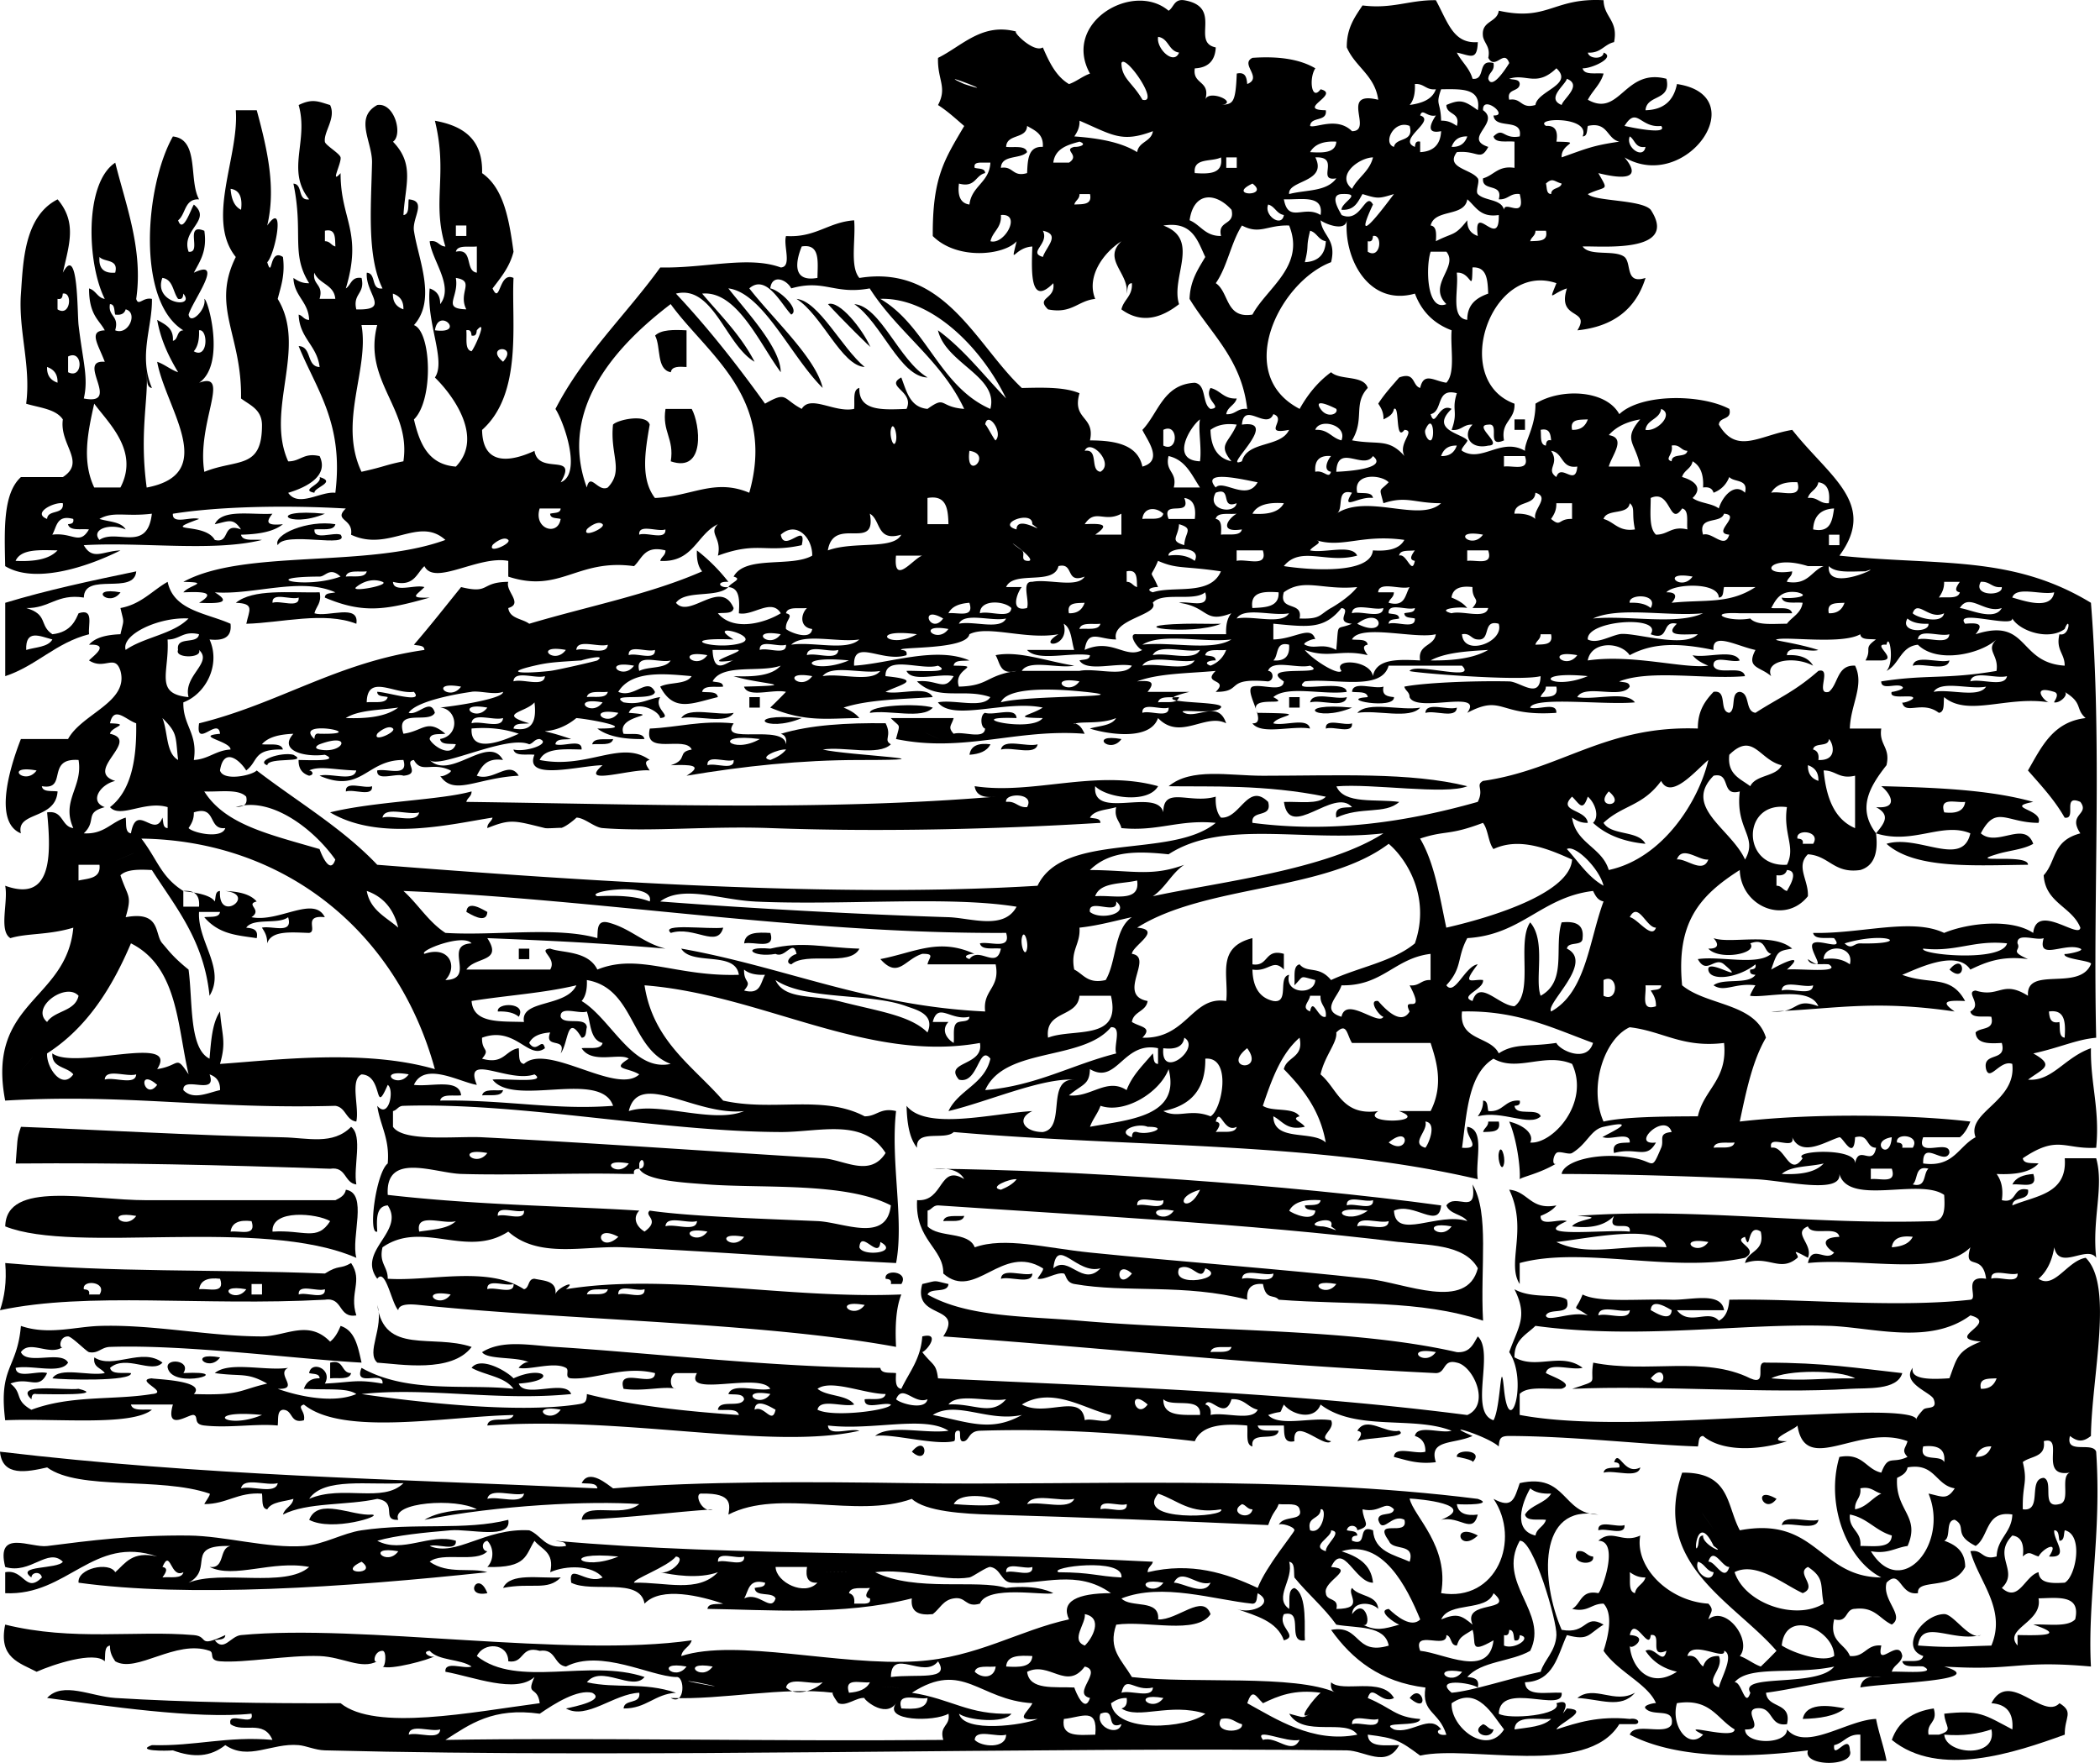 <svg xmlns="http://www.w3.org/2000/svg" viewBox="0 0 327.598 275.035"><g clip-rule="evenodd" fill-rule="evenodd"><path d="M107.1 51.536v5.723c-1.161-.07-2.315-.135-2.453.817-2.291-.435-1.511-3.938-2.453-5.722.96-.941 2.88-.925 4.9-.818zM103.82 63.799h4.088c1.297 2.311 2.219 10.057-3.27 8.175.58-3.57-1.39-4.604-.82-8.175zM236.26 65.434h1.636v1.635h-1.636v-1.635zM50.686 80.149c-5.854 2.443-9.385-.913 0 0zM.817 105.49V94.045c6.477-1.971 13.444-3.451 20.438-4.905-.317 3.771-8.129.045-8.175 4.087-4.195-.652-5.363 1.722-8.993 1.635 3.475 1.002 1.985 2.716 4.088 4.087 3.004-.314 3.663-2.391 4.087-3.27 2.459-.824 1.449 1.821 1.635 3.27-5.216 1.331-8.173 4.911-13.08 6.541zm3.27-4.09c1.456-.452 3.395-.42 4.088-1.635-1.991-.523-4.205-1.646-4.088 1.635z"/><path d="M18.803 92.412c-1.796 2.497-5.236-.944 0 0zM190.48 97.317c-4.752 1.936-16.394.273-5.723 0 1.91-.049 3.74.038 5.72 0zM298.39 103.86c.352-1.828 4.028-.331 5.723-.817-.35 1.83-4.02.33-5.72.82zM210.92 107.94c.102-1.806 3.468-.347 4.905-.817-.301 1.391.638 1.542 1.635 1.635.175 2.025-9.078.334-4.088 0-.13-.96-1.49-.69-2.45-.82zM116.9 108.76h1.635v1.635H116.9v-1.64zM201.11 108.76h1.636v1.635h-1.636v-1.64zM204.38 109.58c.353-1.828 4.029-.331 5.723-.818-.35 1.83-4.03.33-5.72.82zM145.52 110.4c-1.666 1.876-6.789.296-9.81.817-.17-1.16 7.49-1.56 9.81-.82zM210.92 110.4c-5.86 2.44-9.39-.92 0 0zM211.74 111.22c1.667-1.876 6.789-.296 9.811-.817-1.67 1.87-6.79.29-9.81.82zM222.36 111.22c.102-1.806 3.468-.347 4.905-.817-.09 1.8-3.46.34-4.9.82zM106.28 112.03c1.134-1.864 5.69-.305 8.175-.817-1.14 1.87-5.7.31-8.18.82zM125.08 112.03c-5.85 2.45-9.38-.91 0 0zM206.83 113.67c-.138-1.773 2.9-.371 4.088-.817.14 1.77-2.9.37-4.09.82zM92.379 116.12c.253-1.109 2.047-.678 3.27-.817-.253 1.11-2.046.68-3.27.82zM174.95 115.3c-1.8 2.5-5.24-.94 0 0zM154.51 116.12c-.538 1.097-1.747 1.522-3.27 1.635.2-1.44 1.41-1.87 3.27-1.64zM156.15 116.94c.352-1.828 4.029-.331 5.723-.817-.35 1.83-4.03.33-5.72.82zM53.956 123.48c-.138-1.772 2.899-.37 4.087-.817.138 1.77-2.899.37-4.087.82zM72.759 142.28c.123-2.033 2.769-.239 3.27 0-.123 2.03-2.768.24-3.27 0zM112.82 144.73c-.908 3.293-4.499-.333-8.175.817-1.78-1.57 5.98-.51 8.18-.82zM120.18 145.55c.839 2.747-2.542 1.272-4.088 1.635.12-1.78 2.06-1.75 4.09-1.63zM80.934 148h1.635v1.636h-1.635v-1.64zM304.12 151.27c2.48-3.02 2.75 2.49 0 0zM77.664 157.81c-.261-1.443 4.58-1.459 3.27.817-.727-.63-1.846-.88-3.27-.82zM75.211 170.89c.253-1.109 2.047-.678 3.27-.817-.252 1.12-2.046.68-3.27.82zM231.36 171.71c.795.022.634 1.001.817 1.635 2.393.214 2.512-1.848 4.904-1.635.15.695-.318.771-.817.817.21 1.698 3.592.224 4.088 1.636-1.724 1.669-6.031-1.014-9.811 0 .43-.65.85-1.32.82-2.45zM232.18 174.98h1.635c.382 1.744-1.168 1.557-2.452 1.635.14-.67.81-.82.81-1.64zM233.81 179.89c.312-1.557 1.04.521.817 1.635-.31 1.56-1.04-.52-.82-1.63zM317.2 183.16c.823 2.459-1.821 1.449-3.271 1.635.53-1.11 1.74-1.53 3.27-1.64zM147.15 190.51c.253-1.109 2.047-.678 3.27-.817-.25 1.12-2.04.69-3.27.82zM138.16 199.51c-.324-1.587 3.724-1.194 2.453.817h-1.635c.15-.7-.32-.78-.82-.82zM156.15 199.51c.102-1.806 3.468-.348 4.905-.817-.11 1.81-3.48.35-4.91.82zM34.335 211.77c-1.795 2.5-5.235-.94 0 0zM26.161 213.4c-.324-1.586 3.723-1.194 2.452.817 8.757-.44-1.657 2.72-2.452-.82zM51.503 212.59c2.23-.596 1.646 1.624 3.27 1.635-.253 1.109-2.047.679-3.27.817v-2.45zM248.52 212.59c8.62 1.718 17.304-1.129 24.525 2.452 2.906 1.271.494-2.776 2.453-2.452 9.183.007 14.11.853 21.255 1.635-.797 2.746-5.573 2.279-8.175 2.453-12.176.812-30.302-.61-43.328 0 4.46-1.49 2.69-.61 3.29-4.08zm9 2.45c2.75 2.48 2.48-3.02 0 0zm31.88 0c-2.481-1.357-10.599-1.357-13.08 0 5.43.48 6.99-.04 13.08 0zM4.905 218.31c-2.864-2.654 5.146-1.347 7.358-1.635 4.431 1.088-4.63.831-6.54.817-.696-.16-.772.31-.818.81zM218.28 223.22c1.586 1.113-4.974.966-6.54 1.635.503-.728.988-1.462 0-1.635 1.43-2.42 4.35.47 6.54 0zM142.25 226.48c2.48-3.02 2.75 2.49 0 0zM227.27 227.3c-.229-1.3 4.416-1.146 2.452.818.32-.31-2.46-.88-2.45-.82zM277.14 233.84c-1.98 2.68-3.91-2.27 0 0zM277.96 237.93c.353-1.828 4.029-.331 5.723-.817-.35 1.83-4.03.33-5.72.82zM249.34 238.75c-.138-1.772 2.9-.37 4.088-.817.14 1.77-2.9.37-4.09.82zM230.54 239.56c-3.04 2.86-4.15-2.22 0 0zM246.07 242.02c1.32-.23 1.407.772 2.452.817.33 1.58-3.72 1.19-2.45-.82zM87.474 246.1c-2.042 2.154-4.606.759-8.993 1.635 1.112-2.43 5.649-1.44 8.993-1.64zM76.029 248.56c-3.834.76-1.447-3.81 0 0zM219.91 264.91c1.93-2.63 3.31 2.87 0 0zM287.77 266.54c-1.512 1.214-3.884 1.566-6.54 1.635.57-2.87 4.93-1.93 6.54-1.64zM231.36 269c.661.155.814.82 1.635.818-.45 1.92-3.88.49-1.64-.82z"/><path d="M192.93 11.478c1.391-.3 1.543.638 1.635 1.635 2.492-1-1.195-3.121.818-4.088 4.106-.292 7.412.217 9.81 1.635-1.025 1.493-.624 5.231.817 3.27 3.198.772-3.995 3.215.817 3.27.251 1.885-2.361.908-2.452 2.453.858.388 4.193-1.505 6.54.817 3.391-.032-2.057-6.407 4.088-4.905-.53-3.83-3.602-5.119-4.905-8.175-.031-3.029 1.256-4.74 2.452-6.541 4.676.588 7.304-.872 11.445-.817 1.9 3.504 2.723 6.83 6.54 6.54-.1 3.028-1.189 2.057-3.27 1.635.734 1.445 1.974 2.387 2.452 4.087 2.15.242.644-3.171 3.271-2.453.23 1.32-.772 1.408-.817 2.453.553 1.789 2.716-1.549 3.27-2.453-.803-2.291-2.181 1.188-3.27-.817.346-1.708-.561-2.165-.817-3.27-.387-2.566 2.2-2.16 2.452-4.087 7.713 1.713 8.468-2.055 16.351-1.635.046 2.679 2.324 3.125 1.635 6.54-1.557.351-2.054 1.761-4.088 1.635.186 1.042 2.44 1.071 2.453 0 1.961.727-1.777 2.489-3.271 2.453.253 1.109 2.047.678 3.271.817-.479 1.701-1.719 2.642-2.453 4.087 5.027 2.836 5.693-5.001 12.263-3.27.799 3.524-3.071 2.379-3.27 4.905 2.922-.076 4.415-1.58 4.905-4.087 12.075 1.796 1.459 17.065-8.176 11.445 2.895 3.474-.293 3.397-4.088 2.453 1.673 2.954 1.32 1.87-1.635 3.27 1.043 1.159 8.383.831 9.811 2.453 4.544 6.927-8.074 5.586-10.628 5.723 1.122 1.603 5.009.441 6.54 1.635 1.147 1.033.047 4.313 3.271 3.27-1.476 4.792-4.946 7.588-10.628 8.175 2.173-3.486-3.249-1.493-1.635-6.54-2.432.803-2.883 2.327-1.636-.817-10.2-3.47-16.618 15.108-6.54 18.803.134 2.586-2.172 2.732-1.635 5.723-2.906 1.271-.493-2.776-2.452-2.453-2.528.079 2.527 3.191 0 3.27-2.926.668-4.059-1.74-2.453-3.27-1.466-.104-1.724 1.001-3.27.818 1.076-2.932-.055-2.996.817-5.723-3.343-.89-2.092 2.813-4.088 3.27.711 2.415 1.224-1.897 3.271-.818-3.464 3.312 1.694 3.849 2.452 4.905.139.193-1.188 1.402-.817 1.635 3.061 1.922 6.097-2.169 9.811 0-.091-1.458 1.681-3.742 1.635-7.358 3.942-2.467 11.006-2.174 13.08 1.635 3.405-3.227 12.74-3.163 17.168-.818.45 1.813-1.562 1.164-1.635 2.453 2.789 4.752 6.35 1.655 11.445.818 5.822 7.371 13.331 11.508 7.357 19.62 15.422 1.608 26.836-.182 39.24 7.357 1.771 22.103.299 45.355.817 67.854-3.164.294-5.514 1.506-9.81 2.452 3.441 1.93 1.531 2.328-.817 4.088 3.78.304 5.644-3.43 9.81-4.905-.098 5.548 1.416 9.484.817 15.532-5.048.266-5.975-2.052-11.445 1.636.133.958 1.491.689 2.453.817-1.307 1.418-3.68 1.771-6.54 1.635.687.949 1.078 2.191.817 4.088 2.517.608 1.571-2.244 4.088-1.635.25 1.885-2.362.908-2.453 2.452 3.654-1.523 8.598-1.758 8.176-7.357h4.904c1.256 4.466-.662 9.336 0 15.532-1.421-2.053-5.781 2.084-6.54-1.635-.183 1.121-.672 3.366-2.452 4.905 2.475 1.675 4.467-2.784 7.357-3.271 4.406 4.299.931 18.488.817 27.796-1.209.947-2.06.947-3.27 0-.783 2.963 3.528.831 4.087 2.452.87 12.896-1.382 23.123-.817 33.519-11.666-1.049-11.655.735-22.89 0 7.561 2.253-9.303 2.538-13.081 3.27.197-1.438 1.407-1.863 3.271-1.635-5.248-.344-12.635 1.773-17.985 2.453.198 2.526 4.068 1.381 3.27 4.904-2.895.442-2.01-2.895-4.904-2.452-1.967.509 1.672 3.415-1.636 3.271-.015 2.412 6.556 2.412 6.54 0 2.979 3.48 9.35-1.478 13.898-1.636.435 2.29 1.2 4.25 1.635 6.54h-4.088v-4.087c-2.033-.127-2.53 1.284-4.087 1.635-.251 2.555 2.361-2.078 2.452.817.899 2.603-7.439 2.603-6.54 0-8.256 1.052-20.001 1.611-27.796-2.452.703-2.022 5.69.24 6.54-1.636.437-2.681-2.85-1.084-4.087-2.452-.486-.537 1.593-.918 1.635-.817-1.248-3.007-5.924-4.873-8.175-8.175.624-1.93 1.61-5.65 0-7.358-1.926-.018-2.407 1.408-4.905.817 1.407-.771 1.338-3.021 4.087-2.452.605-.442 3.354-8.181 0-8.175 2.189-1.954 3.712.497 6.541-.817-.893 4.871 4.361 10.232 10.627 10.627.981 1.074.319 1.286 0 2.453 2.731-2.28 6.907 3.271 4.905 5.723 1.21.425 2.061 1.209 3.271 1.635a76.61 76.61 0 002.452-2.452c-6.624-7.645-19.638-13.538-14.715-27.796 7.542-.08 6.891 5.094 8.992 8.992 12.06-2.249 12.321 7.3 22.073 7.358-5.313-2.679-8.76-11.285-6.54-18.804 3.687-.688 4.082 1.914 6.54 2.453 1.109-2.899 1.646-1.295 4.088-2.453-.981-1.073-.319-1.285 0-2.452-7.523-2.85-15.934 5.504-17.168-2.452-.535.726-5.362 2.488-1.636 2.452-4.762 1.571-10.31 1.552-13.08-.817-.795.022-.634 1.001-.817 1.635-7.87-.249-19.606-1.614-29.431-1.635-1.391-.003-1.542.409-1.635 1.635-1.872-1.688-9.478-3.935-4.088-1.635-2.978 1.338-6.889.482-5.723 4.088-2.811.357-4.582-.323-6.54-.818.102-1.805 3.468-.347 4.905-.817.036-1.398-.607-2.117-1.635-2.452.352-1.828 4.028-.331 5.723-.817-6.006-2.37-14.942.142-20.438-4.088-.961 2.559-4.466 1.619-5.723 0-.91 1.811.163.722-2.452 1.635 1.666 1.877 6.789.296 9.811.818.781 1.522-2.449 2.731 0 3.27-1.009 1.221-5.993-4.108-5.723 0-1.745.382-1.558-1.168-1.636-2.452h-4.087c.253 1.109 2.047.678 3.27.817-.34 1.84-4.482-.123-4.087 2.452-1.11-.253-.679-2.047-.818-3.27-3.894-.352-7.124-.039-8.175 2.452-9.998-1.197-21.651-2.023-33.518-1.635-1.743.057-1.631 1.427-2.453 1.635-1.023.26-.408-1.585-.817-1.635-1.087-.133-.309 1.514-.818 1.635-2.909.69-9.856-1.278-12.263-.817 2.204-1.884 7.885-.29 11.445-.817-3.804-2.428-11.776.014-18.803-.817.102 1.806 3.468.347 4.905.817-13.754 3.11-36.693-2.381-58.043-.817.21-1.698 3.592-.224 4.087-1.636-10.329.192-26.617 3.348-32.7-1.635-1.213.357.322 1.046 0 2.453-2.23.595-1.646-1.625-3.27-1.636-.958.132-.69 1.491-.818 2.453-3.42-.326-7.536.427-11.445 0-1.798-.196-.858-1.378-1.635-1.636-.713-.236-4.516 2.754-3.27-1.635h-6.54c.253 1.109 2.047.679 3.27.817-3.292 2.594-14.92 1.287-22.891 1.636-1.056-8.452 1.855-7.917 2.453-14.716 4.262 1.462 8.364.126 12.263 0 8.353-.269 17.166 1.637 25.343 1.635 3.689 0 7.213-2.702 10.628.817.763-.599 1.239-1.486 1.635-2.452 2.278.719 2.711 3.284 3.27 5.723-10.353-.564-27.382-2.852-39.241-2.452-1.381.046-1.828 1.091-3.271.817-.388-.074-2.691-2.445-3.27-2.453-1.439-.02-1.412 2.062-.817 1.636-2.064 1.484-5.146-1.191-6.54.817.912 2.086 6.323-.328 7.357 1.635-1.133 1.864-5.69.305-8.175.817.102 1.806 3.468.348 4.905.817-1.343 2.801-2.733.48-5.723 1.636 1.99 1.55.543 2.537 3.27 4.087 6.179-2.32 12.811-1.47 18.803-2.452 2.885-.24-2.885-2.212 0-2.453-.043.132 8.627.277 6.54 2.453 7.382.238 6.876-.574 11.445-1.635-3.238-1.824-3.996-1.045-8.175-1.636 2.204-1.884 7.885-.29 11.445-.817-2.021.959 1.983 3.397-1.635 3.271 3.304 1.184 8.708 2.326 12.263.817-1.44-.992-4.189-.615-8.175-.817.356-1.006 1.046-1.68 2.452-1.636-.022-.795-1-.634-1.635-.817.33-2.033 3.744-.623 2.453 1.636 4.421-.222 4.869-.702 8.993 0 .26-2.169-4.58.765-3.27-2.453 7.261 4.098 16.395 2.447 23.708 3.271-1.361-1.909-4.44-2.1-6.54-3.271 1.385-1.856 5.458.482 6.54 1.635 4.683-2.151 7.193.359.818.818.881 2.388 7.293-.754 8.175 1.635-11.486 1.148-22.442-1.127-32.701 0 8.371 1.224 24.051 3.039 33.518 1.635 1.317-.195 1.599-.258 1.635-1.635 7.169 1.823 15.301 2.684 23.708 3.27-.253-1.109-2.047-.678-3.27-.817.21-1.697 3.592-.223 4.087-1.635-.132-.958-1.49-.689-2.452-.817.608-1.844 4.585-.32 6.54-.817-1.672-2.664-13.64 1.446-11.445-2.453h-3.27c-1.042.186-1.071 2.44 0 2.453-1.809-.484-5.037.448-8.175 0-1.153-3.606 4.892-.014 4.905-2.453-4.905-1.22-9.354 1.079-13.08.817-1.142-.08-.177-1.277-.818-1.635-1.851-1.031-5.717.395-7.357 0-.098-.023 1.048-1.171 1.635-.817-1.641-.989-6.542-.392-7.357-1.635 3.166-1.994 7.483-1.064 11.445-.817 14.935.931 34.298 3.223 50.686 3.27.132.958 1.49.689 2.452.817-.07 1.16-.135 2.315.818 2.453 1.218-2.598 3.023-4.607 3.27-8.176 2.87-.717.85 2.12 0 2.453 1.695 2.154 2.155 1.729 2.453 4.087 28.528 1.344 55.91 2.274 82.569 5.723 3.693-1.632.915-7.7-1.635-8.175-2.23-.596-1.646 1.624-3.271 1.635-30.29-1.479-47.257-3.573-76.846-5.723 3.35-5.062-4.836-2.525-3.27-8.175 2.517-.572 1.571-.572 4.087 0-.123 1.512-2.768.502-3.27 1.635 6.274 3.573 15.286 3.365 23.708 4.088 19.834 1.703 42.42 1.121 58.861 4.905 2.046.139 2.559-1.256 3.27-2.453 2.664 2.514-1.446 11.802 2.453 13.081 1.165-2.067 1.084-10.478 1.635-4.905.83 8.393 3.836-1.25.817-5.723 1.447-4.053 2.945-5.538.817-9.811 2.749 1.567 6.798.574 8.176 1.635.731 2.64-2.667 1.149-3.271 2.453.183 1.168 4.069-.759 6.54 0-2.564-1.86-2.021-.244-.817-3.271 2.577 1.319 8.62.659 13.897.817 2.959.089 7.713-1.325 8.176 1.636h-7.357c1.945 2.531 4.925-.225 6.54 1.635 1.097-.538 1.522-1.747 1.635-3.271 11.396-.21 25.704 1.313 37.605 0 1.316-.146-1.331-3.885 2.453-3.27-.566-4.2-3.611-1.035-2.453-4.905-4.599 4.666-16.969 1.562-25.343 2.452.645-3.064 2.859-.051 4.088-1.635-1.549-.954-2.203-2.361.817-2.452-.344-1.837-4.338-.022-4.905-1.636-2.483 1.008.887 2.812 0 4.905-3.295-1.814-1.208-.368-1.635 0-2.736 2.357-4.496-.478-8.176.817.456-1.996 3.163-1.741 2.453-4.904-2.198-1.458-1.58 3.601-2.453.817-2.231.738 2.487 1.828 0 3.27-11.376 2.451-25.317-1.874-35.153.817v3.271c-2.101-3.235 1.315-8.52-1.635-14.715 2.997.272 3.301 3.239 7.357 2.452-.599.764-1.486 1.238-2.452 1.635-.138 1.773 2.899.37 4.088.817-6.233 2.756 6.253 1.25 9.81 1.636.324-1.96-3.724.453-2.452-2.453-1.322 1.403-3.42 2.031-6.54 1.635.762-1.215 5.888-1.316.817-1.635 18.709-1.364 36.11 1.455 55.591.817 1.787-.12 1.756-2.06 1.636-4.087-3.833-2.708-14.884 1.803-16.351-3.271.378 3.243-8.521 1.029-13.08.817-9.726-.451-20.356-.787-30.248-.817.328-2.103 5.987-3.516 11.444-2.452 3.106.604 2.514 2.05 4.088-1.636.522-1.223-.592-2.254 1.635-2.452-1.037-3.237-6.599 2.146-2.452 1.635-1.485 2.707-2.973.67-6.54 1.636-.382-1.745 1.168-1.558 2.452-1.636.138-1.772-2.899-.37-4.087-.817-1.383.291 7.045-3.181 0-1.635-2.021.443-2.513 2.641-4.905 4.088-.541.326-1.979-.405-2.453 0-.541.462-.716 2.066 0 1.635-2.6 1.566-5.311 2.075-5.723 2.452.146-1.718-.453-6.276-1.635-8.992 2.781.716 3.867 2.223 3.271 3.27 3.392.323 9.405-6.083 6.54-12.263-4.296-1.832-8.501 1.322-12.263-.817-3.897 2.37-4.163 8.372-4.905 13.897 3.338.249.437-1.706.817-3.27 2.85.421 1.199 5.341 1.635 8.175-25.272-5.92-53.523-4.896-81.751-7.357-1.364 1.361-5.969-.519-5.722 2.452-1.214-1.511-1.566-3.884-1.635-6.54 3.11 3.886 13.421 1.175 19.621.817-2.588 1.2-1.272 3.281 1.635 3.271 3.738-.622.405-8.315 4.905-8.175-5.185-.27-13.45 3.437-19.621 4.904 1.577-3.327 5.636-4.174 6.54-8.175-1.839-2.311-1.883 4.058-4.905 3.271-2.474-2.883 3.958-2.096 3.27-5.723-17.504 3.167-34.075-7.572-52.321-8.993 1.337 8.746 7.574 12.592 12.263 17.985 7.828 1.766 15.531-.98 22.073 2.453 1.926.018 2.407-1.408 4.905-.818-.898 7.812 1.288 17.056 0 23.708-14.033-.684-28.764-1.814-42.511-2.452-6.076-.282-13.207 1.821-17.985-2.452-6.543 4.26-13.418-1.886-19.62 2.452-.591 2.498.836 2.979.817 4.905 6.636.433 15.574-2.058 21.255 1.635.888-.202.555-1.625 1.635-1.635 1.563.344 3.519.296 3.27 2.452.151-1.03 3.582-2.457 1.635-.817 15.686-2.576 34.332 1.556 52.321.817-.847 2.151-.979 5.018-.818 8.176-21.072-3.862-51.432-4.158-74.394-6.54-1.274-.133-3.134-.242-3.271.817-1.072-1.163-1.971-6.677-3.27-4.905-3.239-4.376 4.394-7.325 1.635-11.445-1.787.12-1.755 2.06-1.635 4.088-1.493.588-.2-9.194 1.635-10.628.343-3.886-1.189-5.896-1.635-8.993 1.813 2.16 2.716-2.535 1.635-3.27-2.21 5.087-.613-1.498-4.087-1.635-1.855.869-.312 5.139-.818 7.357-1.667-.241-1.603-2.212-3.27-2.453-19.893.547-32.577-1.935-51.503-.817-2.976-15.512 9.564-15.506 10.628-26.978-3.906 1.182-7.197.836-9.811 1.635-1.864-1.134-.305-5.69-.817-8.175 7.252 2.628 7.22-4.542 6.54-11.446 2.567-.386 2.16 2.201 4.088 2.453-1.934-4.285 1.542-6.442.817-10.627-5.155-.362-1.625 4.792-5.723 4.087.132.958 1.491.689 2.453.817-.296 4.478-6.538 3.081-5.723 6.54-4.137-1.689-2-9.598 0-14.715h7.357c2.143-3.964 9.523-5.747 8.175-10.628-.872-2.728-2.479-.052-4.905-1.635.561-.622 3.445-2.594 0-2.453 1.008-1.172 2.812-1.549 4.905-1.635.572-2.517.572-1.571 0-4.087 3.226-.589 4.927-2.703 7.358-4.088.942 4.508 6.042 4.859 9.81 6.541.246 2.154-1.132 2.683-3.27 2.452 1.798 4.031-.656 8.54-4.088 9.811-.086 3.629 2.287 4.798 1.635 8.993 2.316-.137 3.407-1.499 5.723-1.635.044-1.306-5.762-2.088-1.635-2.453-.257-2.723-3.875 2.461-3.27-1.635 12.455-3.079 21.547-9.518 35.153-11.445-.022-.795-1.001-.634-1.635-.817 2.526-2.925 4.922-5.979 7.358-8.993 4.607 1.133 2.921-.777 7.357-.818-.488 1.456 2.396 3.395 0 4.088.228 1.679 2.184 1.631 3.27 2.453 9.022-2.695 18.842-4.594 26.978-8.175-.635-.728-.879-1.846-.817-3.27a27.974 27.974 0 014.905 4.905c-2.023-.104-1.39 1.001 0 .818-1.787 1.756-6.701.384-8.175 2.452 2.136 2.578 6.984-3.884 8.993.818-.132.958-1.491.689-2.453.817 2.436 2.899 7.315 1.525 9.81 0-1.432-2.418-4.355.472-6.54 0 .12-2.028.152-3.967-1.635-4.087.463-.764 2.272-1.239.817-1.635 1.811-3.367 8.96-1.395 12.263-3.27.051-2.79-2.468-5.467-4.905-3.27.513 2.979 4.131-2.206 3.271 1.635-5.756 1.27-6.868-.647-13.081 1.635.664-2.827-1.526-3.451 0-4.905-3.323 1.582-3.807 6.004-8.993 5.723.155-.662.82-.815.817-1.635-3.292-.839-3.632 1.273-4.905 2.453-8.912-1.22-11.442 4.299-19.621 1.635v-2.453c-4.671-.904-11.52 3.978-13.08.818-1.273 1.179-1.613 3.292-4.905 2.452.102 1.806 3.468.347 4.905.818-1.151 1.212-2.609 1.757.817 1.635-6.79 1.917-10.318 2.563-16.35 0 .022-.795 1-.634 1.635-.817-5.445-2.431-12.629.438-18.803 0 2.729 1.664.651 1.766-2.453 1.635 2.729-1.664.651-1.765-2.453-1.635.966-1.172 4.336-1.549 0-1.635 9.445-5.182 28.688-2.08 40.876-6.54-4.18-3.779-8.823 1.954-14.715-.817.403-2.566-2.818-2.16-.817-4.087-9.152-.53-19.686-.347-26.978.817-.138 1.773 2.899.37 4.087.817-6.302 2.279.887.429 2.453 3.27 2.519.611.997-2.818 4.087-1.635-1.226-1.902-1.999-1.248-4.087-.818 1.111-2.431 5.649-1.436 8.993-1.635-1.175 1.438-.75 1.863 1.635 1.635-1.512 1.214-3.884 1.566-6.541 1.635.253 1.109 2.047.678 3.27.817-7.634 1.903-18.799.276-27.795.818 1.398 2.452 2.976.908 5.723.817-5.435 2.714-13.441 5.225-17.985 2.453-.103-5.551-.4-11.299 2.457-13.892h6.54c3.682-2.394-.562-5.03 0-8.993-1.088-1.637-3.629-1.821-5.723-2.453.783-5.889-1.236-11.414-.817-17.168.346-4.746.437-12.048 5.723-14.715 3.048 3.601 1.808 7.01.817 11.445 2.427-4.641 2.226 6.247 2.453 8.175.677 5.765 1.566 8.175.817 11.445 5.996 1.17-1.312-6.104 3.27-5.723-1.012-2.692-2.603-4.825 0-4.905-.825-1.607-2.461-2.343-2.453-6.54 1.074.289 1.286 1.439 2.453 1.635-2.769-5.458-3.236-18.065 1.635-21.255 1.635 6.593 4.388 13.586 3.27 21.255.357 1.213 1.046-.323 2.453 0 .08 4.442-2.141 8.856 0 13.897-.958-.132-.689-1.49-.818-2.453.272 4.261-1.154 9.481 0 17.985 11.361-2.149 2.976-12.281 1.635-19.62 1.209.425 2.061 1.209 3.27 1.635-1.424-2.391-2.692-4.938-3.27-8.175 1.197.711 2.591 1.224 2.453 3.27.888-.202.554-1.625 1.635-1.635-7.355-4.507-6.017-22.469-1.635-30.248 4.19.442 2.419 6.846 4.087 9.811-2.307-.127-2.049 2.311-3.27 3.27.735 2.21 1.974-1.725 2.453-2.453 2.935 2.463-2.068 3.872-.817 7.357 2.168.261-.765-4.58 2.452-3.27.475 3.2-.703 4.747-1.635 6.54 4.93-2.36-.277 4.508-.817 6.541.252 1.728 2.839-.859 2.452-2.453.568.017 3.391 10.221-.817 13.08 5.087-1.839-.427 6.273.817 13.898 5.128-2.075 9.028-.306 8.993-7.358-.055-2.397-1.869-3.036-3.27-4.087.175-9.911-4.704-14.261-.817-22.073-4.729-5.87.554-15.706 0-22.891h3.27c1.767 6.494 2.989 12.243 1.635 17.985 2.92-4.171 1.246 4.468 0 5.723.873 2.783.254-2.275 2.453-.817.357 2.81-.323 4.582-.818 6.54 4.675 7.636-2.005 17.321 1.635 25.343 1.926.019 2.407-1.408 4.905-.817 1.455 3.027-1.902 4.827-4.905 5.723 1.616 2.347 5.102-.283 7.357 0 1.344-10.881-2.977-16.099-5.723-22.891 2.101.079 1.169 3.191 3.27 3.27-.41-3.405-3.146-4.484-3.27-8.175.662.155.815.82 1.635.817-.113-2.885-2.34-3.656-2.453-6.54.658.432 1.327.853 2.453.817-2.897-4.626-.845-7.788-2.453-15.533 1.544.09.567 2.703 2.453 2.453-3.651-4.575-.04-9.039-1.635-14.715 2.189-1.077 3.108-.526 4.905 0 .971 2.032-1.024 4.144-.817 5.723.072.55 2.34 1.828 2.453 2.452.159.885-1.708 4.331 0 2.453-.026 7.24 3.488 9.111.817 17.985.831-.531.845-1.879 2.453-1.635.593 2.5-1.411 2.404-.818 4.905 5.484.156 1.361-2.425 1.635-5.723 1.544.091.567 2.703 2.453 2.453-2.458-4.995-1.785-12.701-1.635-19.62.07-3.208-2.829-7.018.817-8.993 2.668-.433 4.043 4.604 2.453 5.723 3.456 3.569 1.877 6.811 1.635 11.445.958-.132.689-1.49.817-2.452 2.907.239.511 2.852.817 4.905.661 4.435 3.584 10.709 0 14.715 2.704.979 3.104 11.67 0 14.715.882 3.75 2.224 7.042 6.541 7.357 4.439-4.61-.571-11.269-3.271-13.897 1.785-2.616-1.354-8.461-.817-13.898 1.006.357 1.679 1.046 1.635 2.453 2.215-2.802-1.307-6.837-1.635-9.81 1.32-.23 1.408.772 2.453.817-2.155-6.987.42-11.207-1.635-19.621 4.385.793 7.507 2.849 7.358 8.175 3.379 2.343 4.22 7.226 4.905 12.263-.605 2.393-1.977 4.018-3.27 5.723 1.221 2.697.963-2.735 3.27-1.635-.351 6.919 1.473 18.012-4.905 23.708.087 5.554 4.292 5.062 8.175 3.27.621 3.891 6.906.151 4.087 4.905 3.386-1.304.483-9.478-.817-11.445 4.354-8.453 10.975-14.641 16.35-22.073 7.125.141 13.752-1.864 18.803 0 1.806-.102.347-3.468.818-4.905 4.643.283 6.556-2.165 10.627-2.452.266 3.004-.697 7.237.817 8.993 13.295-2.153 18.224 10.485 25.343 17.167 3.352-.082 6.701-.161 8.993.818-1.213 4.21 2.479 3.516 1.635 7.357 4.084.004 7.464.712 8.176 4.087 3.354-.93.724-4.153 0-5.722 2.524-2.653 3.242-7.113 8.175-7.358 1.873.307 1.09 3.27 2.452 4.087 2.107-.197-1.122-1.406 0-3.27 1.558.351 2.055 1.761 4.088 1.635-.289 1.074-1.439 1.286-1.635 2.453 1.466.104 1.725-1.001 3.27-.818-.889-7.831-5.704-11.735-8.992-17.167.103-2.895 1.343-4.652 2.452-6.54-1.224-2.591-2.009-5.622-6.54-4.905 5.88 2.16 1.093 8.077 2.453 12.263-2.633 2.061-5.762 3.188-8.993.817.351-1.557 1.762-2.054 1.635-4.087-.795.022-.634 1-.817 1.635.403-3.217-3.816-5.317-.817-8.175-2.762 1.726-5.532 5.502-4.088 8.993-2.724.273-3.626 2.369-7.357 1.635-2-1.928 1.221-1.521.818-4.087-3.508 3.544-3.454-1.273-3.27-5.723-2.87.14-3.467 3.335-2.453-.817-1.924 2.167-9.244 3.013-13.081-.818-.061-9.208 1.834-11.926 4.905-17.167-1.319-1.133-2.589-2.316-4.087-3.27 1.486-2.791-.111-3.928 0-7.358 3.74-1.839 6.89-5.562 12.263-4.087-.867-.238 2.637 3.391 4.087 2.453.994 2.276 2.034 4.506 4.088 5.723 1.209-.426 2.061-1.21 3.27-1.635-4.415-7.976 6.743-14.492 12.263-9.81.832-.531.846-1.88 2.453-1.635 6.13 1.073.972 6.556 4.905 7.358-.101 2.08-1.19 3.17-3.271 3.27-.395 2.575 2.509 1.851 1.635 4.905.474-1.74 5.389.455 2.453.818 1.79-.221 2.27-.039 2.46-4.907zm94.02 71.941h-1.636v1.635h1.636v-1.635zm-16.35 179.04c1.104-.138 1.634 4.158 2.452 1.636-1.858-3.081 10.423-.752 13.081-4.088-6.06 1.33-13.29-.28-15.53 2.45zm-3.27-17.17c-1.166-.195-1.378-1.346-2.452-1.635-.72 1.68 2.12 3.66 2.45 1.63zm33.52-12.27c2.089.431 2.861 1.085 4.088-.817-3.035-.507-3.058-4.027-7.357-3.27-.174.917-.908 1.272-1.636 1.635-.349 5.123 3.708 5.91 1.636 10.628-1.92.261-3.069 1.291-5.723.817 4.71 7.72 12.26-1.12 8.99-8.99zm-126.72-68.67c-.447-1.188.955-4.226-.817-4.088-4.466 5.346-16.601 3.02-19.621 9.811 8.03-.69 13.48-3.96 20.44-5.72zm-103.01 26.16c-1.857.596-6.378-1.473-5.723 1.636 2.135-.32 4.486-.42 5.723-1.64zM10.623 55.619v2.452c2.385 1.202 2.385-3.654 0-2.452zm57.227-4.088c4.949.657.545-3.747 0 0zm10.627 4.905c2.483-2.753-3.022-2.478 0 0zm105.46-48.233c-1.667-.241-1.604-2.212-3.271-2.453-.34 1.802 2.45 4.51 3.27 2.453zm-5.72 7.357c2.858.745-2.714-7.273-3.271-5.723.01 2.42 1.75 3.052 3.27 5.723zm65.4.818c.239-.968 3.292-3.088.817-4.088-.24.968-3.3 3.089-.82 4.088zm-.82-5.722c-3.113 3.001-4.748.746-7.357 1.635.635.183 1.612.022 1.635.818-.073 1.288-2.085.64-1.635 2.452 1.97-.334 1.777 1.493 4.088.818.29-2.211 6.05-3.156 3.27-5.723zm-92.38 2.452c6.53 2.119-5.45-2.459 0 0zm69.49 3.27c1.906-.273 3.521-.838 4.087-2.453-1.546.183-1.804-.921-3.27-.817.06 1.424-.18 2.543-.82 3.27zm4.91 2.452c1.126-.035 1.796.385 2.453.818.596-2.23-1.625-1.646-1.635-3.27 2.151-.909 2.753-.73 4.904.817.591-3.588-2.726-3.269-5.723-3.27-.92 2.575-.08 1.852 0 4.905zm5.72 8.993c.348.501-.412 2.016 0 2.453 1.047 1.107 3.658.722 4.088 2.453.07-1.588 3.5 1.723 2.452-2.453-1.545-.183-1.804.921-3.27.818.719-2.627-2.695-1.121-2.452-3.271 1.709-.471 2.333-2.026 4.904-1.635v-4.087c-1.223-.14-3.017.292-3.27-.818 1.559-1.534 1.479.485 4.087 0 .525-2.977-3.894-1.011-4.087-3.27 2.522.122-1.773-3.324-1.635-.817 2.788 1.948-3.259 4.399.817 5.723-1.273 2.337-1.613.499-4.905.817-1.85 2.477 2.25 2.638 3.26 4.087zm-9.81-4.905c.046-.499.122-.968.817-.817v1.635c2.08-.1 3.17-1.19 3.27-3.27-2.72.563-1.317-1.69-.817-2.453-1.406.323-2.096-1.213-2.452 0 2.58.83-3.7 3.78-.82 4.905zm-.82-3.27c-2.477-1.02-4.239 2.719-2.453 3.27.33-1.575 3.17-.646 2.45-3.27zm39.24 0c-3.312.373-3.763-3.15-5.723 0 .65.14 6.91 1.512 5.72 0zm-91.56 1.635c3.809.279 7.29.885 9.81 2.453.241-1.667 2.213-1.603 2.453-3.27-4.869 1.838-6.245.613-11.445-1.635.04 1.125-.38 1.795-.81 2.452zm73.58-1.635c1.468-.105 1.913.812 1.635 2.453 4.345.094.657.154.818 2.452 4.019-1.431 4.907-1.855 8.992-2.452-1.997-.456-1.742-3.164-4.905-2.453-.183.634-.022 1.612-.817 1.635 1.32-3.202-7.76-2.928-5.71-1.635zm-84.21 3.27c1.223.139 3.017-.292 3.27.817-1.041 1.139-4.004.355-4.087 2.453 1.97-.335 1.777 1.493 4.087.817.095-2.085.154-4.206 2.453-4.087.139-2.046-1.256-2.559-2.453-3.27-.08 2.101-3.19 1.169-3.27 3.27zm69.49 0c1.406.044 2.096-.629 2.452-1.635-1.4-.044-2.09.629-2.45 1.635zm30.25 0c-1.607.245-1.621-1.104-2.453-1.635-.72 1.684 2.12 3.671 2.45 1.635zm-92.38 2.453h2.453c1.809-1.178-1.029-1.995.817-2.453.869.035 2.076-.385.817-.817-1.94.511-3.81 1.099-4.09 3.27zm40.06-1.635c2.027.12 3.968.152 4.088-1.635-2.03-.123-3.4.422-4.09 1.635zm-17.99 3.27c2.341.161 4.462.102 4.088-2.453-1.42.756-4.39-.028-4.09 2.453zm4.91-.818h1.635v-1.635h-1.635v1.635zm9.81 4.088c2.584-.694 5.828-.322 7.358-2.453-3.222.565.753-3.442-3.271-3.27 1.95 3.931-4.35 3.532-4.09 5.723zm9.81-.818c.929-1.797 2.734-2.716 3.271-4.905-2.18.056-5.85 2.796-3.27 4.905zm-61.32-.817c-.229 1.863.197 3.073 1.635 3.27.341-2.929 3.118-3.422 3.27-6.54h-1.635c-.499.046-.968.122-.818.817.635.183 1.613.022 1.635.817-1.57.349-1.49 2.337-4.1 1.636zm91.57 0c.183.634.022 1.612.817 1.635.01-1.081 1.434-.747 1.636-1.635-1.18-.319-1.39-.981-2.46 0zm-45.78 0c-4.21 1.975 2.81 2.113 0 0zm-157.78 4.087c.229-1.863-.197-3.073-1.635-3.27.113 1.523.538 2.733 1.635 3.27zm129.98-.817c1.284-.078 2.834.109 2.452-1.635h-1.635c.01.82-.65.973-.81 1.635zm17.99 2.453c1.726.726 2.416 2.489 4.905 2.452-.609-2.516 2.243-1.571 1.635-4.087-2.48-2.764-5.9-2.848-6.54 1.635zm23.7-.818c3.079 1.367 3.723-3.803 4.905-1.635-3.32 7.084 1.192 1.134 3.27-1.635-2.394.735-2.512.735-4.905 0-.711 1.197-1.224 2.591-3.27 2.453-.015-1.197 3.447-2.591 0-2.453-2.02.123-.23 2.768.01 3.27zm-3.27 0c.533-3.258-3.108-2.342-5.723-2.452.7 3.833 3.15.833 5.72 2.452zm17.17 1.635c.953.137.888 1.292.817 2.453 2.77-1.423 2.912-.73 4.905-3.27-.044 1.406.63 2.096 1.635 2.452-.742-5.479 3.427 2.286 3.271-3.27-2.893.44-3.583-1.322-4.905-2.452-.44 2.824-5.1 1.433-5.72 4.087zm-22.89-1.635c-1.166-.196-1.379-1.346-2.452-1.635-.72 1.684 2.12 3.671 2.45 1.635zm-45.78 4.088c2.17.641 4.969-4.385 1.635-4.088.13 2.033-1.28 2.531-1.63 4.088zm62.95 26.16c-.173.917-.907 1.273-1.635 1.635.035-1.125-.385-1.795-.817-2.453.953-1.499 2.137-2.768 3.27-4.087 2.571-.937 1.987 1.284 3.271 1.635.565-2.562 2.181-1.065 4.088-.817 1.45-1.547.595-5.399.817-8.175-2.776-1.039-4.684-2.946-5.723-5.723-7.245 2.042-11.108-5.501-10.628-11.445-.21 1.913-3.592.471-4.088 0 .25 2.475 2.529 2.92 1.636 6.54-8.055 3.053-15.288 17.518-4.905 22.89 1.271-2.271 2.858-4.226 4.905-5.723 1.412 1.313 5.054.396 5.722 2.453-2.323 2.501-.438 4.822-2.452 8.175 4.068.756 5.657-.396 8.175 2.453-1.061-2.028 1.824-3.967 0-4.087-1.47 1.966-.72-3.831-1.62-3.271zM71.117 36.816h1.635v-1.635h-1.635v1.635zm118.54 7.358c2.121 1.421 1.502 5.583 5.723 4.905 2.213-4.141 8.302-7.55 5.722-13.898-3.429-.111-4.566 1.486-7.357 0-1.71 2.64-2.28 6.429-4.08 8.993zm-138.97-6.54c.82-.003.973.662 1.635.817-.078-1.285.109-2.834-1.635-2.453v1.636zm112 2.452c.545-1.628 2.82-3.492 0-4.088 1.06 2.031-2.4 3.393 0 4.088zm40.87.818c2.08-.1 3.17-1.19 3.27-3.27-1.166-.196-1.379-1.346-2.452-1.635-.72 2.894-.1 2.01-.82 4.905zm35.16-3.27c1.284-.078 2.834.109 2.452-1.635h-1.635c-.01.82-.67.973-.82 1.635zm-25.35 0v1.635c2.013 1.271 2.404-2.776.818-2.453-.05.499-.12.968-.82.818zm-138.98 4.904v-4.087c-1.223.139-3.017-.292-3.27.817 2.785-.605 1.347 3.013 3.27 3.27zm53.136.818c.033-2.486.476-5.381-2.452-4.905-.91 2.217-1.6 5.637 2.45 4.905zm98.11 4.088c-3.038-3.002 1.971-5.799 0-8.175h-2.453c-.77 2.233-.67 9.469 2.45 8.175zm-207.66-4.906c.563-2.198-1.69-1.58-2.453-2.452-.148 1.784.67 2.601 2.453 2.452zm209.28 0c.352 2.646-1.076 7.071 1.635 7.358.006-2.447 1.47-3.436 3.271-4.088-.095-2.085-.154-4.206-2.453-4.087-.09 4.345-.15.657-2.45.817zm-177.4 4.088h2.453c-.184-2.269-2.592-2.313-3.27-4.088-.335 1.97 1.493 1.778.817 4.088zm-22.073 0c-.821-1.086-.773-3.042-2.453-3.27-1.5 4.043 5.292 4.884 3.27 2.452-.045.499-.121.968-.817.818zm44.964 1.635c-1.349-2.659 1.464-4.404-1.635-4.905.548 3.052-2.266 4.797 1.635 4.905zm62.951-3.27c-5.572 1.032-7.065-1.477-12.263 0-.74-1.416-3.009-2.258-3.27 0 1.627.345 4.69 3.398 3.27 4.088-1.504-1.529-3.873-6.435-6.54-4.088 3.693 4.762 10.381 10.865 11.445 15.533-4.975-4.906-9.294-14.849-14.715-15.533 2.871 3.68 8.16 9.267 8.175 13.08-3.264-4.374-6.823-12.786-12.263-12.263 2.873 3.395 6.044 6.491 8.175 10.628-4.502-2.592-6.458-12.061-12.263-10.628 5.012 5.343 9.567 11.144 13.898 17.168 3.508-1.99 2.688-.788 5.723.817 1.368-2.273 5.13.661 8.175 0 .14-1.223-.292-3.017.817-3.27-.126 3.669 3.674 3.412 7.358 3.27 1.306-2.763-3.47-3.488-.817-4.905.827 2.17 1.344 4.651 4.087 4.905 2.978-2.132 1.738-.3 5.723 0-3.57-7.625-10.4-11.974-14.74-18.802zm18.8 18.803c1.352-5.071-6.963-7.077-8.175-12.263 4.088 2.997 7.135 7.035 10.627 10.628-3.976-8.201-11.807-15.8-19.62-15.533 7.22 4.222 9.2 13.682 17.16 17.168zM8.975 46.626v1.635c2.012 1.271 2.404-2.776.817-2.453-.046.499-.122.968-.817.818zm53.956 1.635c.044-1.406-.629-2.096-1.635-2.453-.044 1.407.629 2.096 1.635 2.453zm-44.964 3.27c2.068.861 3.624-2.757 1.635-3.27-.18.637-.685.951-1.635.818-.183-.635-.022-1.613-.817-1.635-.335 1.969 1.493 1.777.817 4.087zm86.655-4.087c-7.556 5.771-17.784 15.823-13.081 28.613.538-2.448 1.748.782 3.27 0 2.561-2.662.321-5.084.818-9.81.69-.766 5.211-1.746 5.723 0-.716 4.175-1.455 8.475.817 11.445 5.777-.246 9.271-3.104 14.715-.817 4.24-14.913-6.64-21.656-12.26-29.431zm-48.231 26.16c3.666-.812 3.65-1.051 6.54-1.635 1.248-8.209-6.375-12.497-4.088-21.255h-2.452c1.258 6.907-3.677 15.106 0 22.89zm17.167-21.255c-.046-.499-.122-.968-.817-.818.139 1.224-.292 3.017.817 3.27.587-.674 2.563-5.288.818-3.27-.046.499-.123.968-.818.818zM30.23 54.801c2.276 1.31 2.261-3.53.817-3.27.062 1.424-.182 2.543-.817 3.27zM8.975 59.706c.044-1.406-.629-2.096-1.635-2.453-.045 1.408.629 2.096 1.635 2.453zm5.722 16.351h4.087c2.968-5.66-1.818-9.998-4.087-13.08-1.069 4.714-1.897 9.042 0 13.08zm193.76-12.263c-.015-.026-3.785-1.966-2.453 0 1.05 1.561 2.86.778 2.45 0zm48.23 3.27c1.802.345 4.509-2.449 2.452-3.271-.24 1.668-2.21 1.604-2.45 3.271zm-62.95 4.905c.854-3.233 6.067-2.108 7.357-4.905-4.356.865-.203-1.721-2.452-2.453-1.054 2.546-4.588-2.056-4.905 1.635 6.26-.884-3.34 7.134-.01 5.723zm-38.42-3.27c1.245-1.246-1.259-4.712-1.635-2.453.04-.306 1.5 2.579 1.63 2.453zm31.88 3.27c.295-2.049-.312-5.051 0-6.54-1.5 1.104-4.72 6.36 0 6.54zm58.05-4.905c1.406.043 2.096-.629 2.452-1.635-1.29.078-2.84-.109-2.45 1.635zm5.72.818c2.813.452.474 3.161 0 4.905h4.905c-.711-3.771-2.787-4.099 0-7.357-2.09.363-3.76 1.146-4.9 2.452zm-111.18.817c.223-1.113-.506-3.191-.817-1.635-.22 1.113.5 3.191.82 1.635zm52.32 3.27c-2.18-2.688-.447-2.751.817-5.723-1.896-.261-3.139.131-4.088.818.06 2.66 1.04 4.405 3.27 4.905zm17.16-3.27c.974-2.43-3.446-3.512-4.088-1.635 2.04-.126 2.54 1.285 4.09 1.635zm13.9 0c.733-.129.42-4.521-.817-1.635-.2.487.34 1.721.82 1.635zm-41.69.817c2.385 1.202 2.385-3.654 0-2.452v2.452zm59.68 0c.047-.499.122-.968.817-.817-.093-.998-.244-1.936-1.635-1.635.12.962-.15 2.321.81 2.452zm-69.49 4.088c2.233-1.305-1.591-5.307-2.453-3.27 2.25-.35.76 3.048 2.45 3.27zm53.14-2.452c1.407.044 2.096-.629 2.453-1.635-1.41-.044-2.1.629-2.45 1.635zm35.97.817c.013-1.35 2.268-.458 2.453-1.635-1.045-.045-1.133-1.048-2.453-.818.32 1.407-1.22 2.096 0 2.453zm-109.55-1.635c-.66 4.95 3.75.545 0 0zm91.56 4.088c.74-2.24 3.01 1.596 3.271-1.635-2.566.387-2.16-2.2-4.088-2.452 1.41 2.088-.93 2.861.82 4.087zm-59.68 1.635h4.088c-1.303-1.967-2.23-4.31-4.905-4.905-.59 2.5 1.42 2.405.82 4.905zm24.53-2.453c-1.272-.213-.567-1.793 0-2.453-1.784-.148-2.602.669-2.453 2.453 1.4-.322 2.09 1.214 2.45 0zm.82 0c2.152-.083 8.084-.563 5.723-2.453-1.46 2.23-5.55-2.068-5.72 2.453zm26.16-.817c1.449-.186 4.094.824 3.271-1.635h-3.271v1.635zm27.79 1.635c1.68.483 3.404 1.573 1.635 3.27 1.074.833 3.014.802 4.088 1.635.543-1.848 2.456-4.097 4.087-2.453.563-2.198-1.689-1.58-2.452-2.453-.458 1.177-1.275 1.995-2.453 2.453-.18-.637-.685-.951-1.635-.818.123-2.03-.422-3.393-1.635-4.087-.2 1.167-1.35 1.379-1.64 2.453zm-72.76 1.635c1.176-1.329 4.872 2.224 6.54-.817-1.65-.268-9.08-2.161-6.54.817zm35.16 2.452c-4.194.006-5.363-1.197-8.992 0-.68-2.624-.696-1.695.817-3.27-1.245-1.258-5.605-1.456-4.905 1.635.962.128 2.32-.141 2.453.817-2.298-.32-5.056 2.149-3.271-.817-2.639-.731-1.148 2.667-2.452 3.27 4.83-3.235 13.01 1.468 16.35-1.635zm51.5-1.635c1.545-.363 4.927 1.112 4.088-1.635-2.03-.122-3.39.423-4.09 1.635zm5.72.818c1.546-.183 1.804.921 3.27.817.229-1.863-.196-3.073-1.635-3.27-.2 1.167-1.35 1.379-1.64 2.453zm-89.11.817c-2.646 1.01-.625-2.645-3.27-1.635-1.52 2.729 2.94 3.442 3.27 1.635zm43.33 1.635c1.424-.062 2.543.183 3.271.817-.489-1.456 2.396-3.395 0-4.087-.08 2.101-3.19 1.169-3.27 3.27zm-91.56 1.635h3.27c-.058-2.395-.296-4.609-3.27-4.087v4.087zm37.61-.817h4.088c.229-1.863-.197-3.073-1.635-3.27 1.2 3.109-3.66.16-2.45 3.27zm76.03 2.452c1.926.018 2.407-1.408 4.905-.817-.14-1.223.292-3.017-.817-3.27-2.04 3.025-1.721-3.107-4.905-1.635 0 2.172-.31 4.669.82 5.722zM7.347 80.962c.091-1.544 2.703-.567 2.453-2.453-1.412-.204-4.841 1.54-2.453 2.453zm188.03-.818c2.349.169 4.152-.207 4.904-1.635-2.35-.169-4.15.208-4.9 1.635zm46.59.818c1.625 1.362 1.04-.074 3.271 0v-2.453h-2.453c.04 1.126-.38 1.796-.82 2.453zm8.18 0c1.709.471 2.333 2.027 4.904 1.635-.56-2.568.095-3.341-.817-4.088-.26 1.915-3.56.794-4.08 2.453zm-162.69 0c-.634-.183-1.613-.022-1.635-.817.635-.183 1.613-.022 1.635-.817h-3.27c-1.003 3.22 2.867 4.398 3.27 1.634zm90.746 0c1.223-.139 3.017.292 3.27-.817-1.09-1.062-3.04-1.078-3.27.817zm104.64 1.635c2.741.561 2.988-1.372 3.271-3.27-2.08.1-3.17 1.189-3.27 3.27zm-267.33 1.635c2.658-1.797 7.486 2.063 8.175-4.087-4.141.502-6-.429-8.175.817 1.456.452 3.395.42 4.087 1.635-2.577-1.064-5.442.045-4.087 1.635zm113.64 1.635c4.085-1.488 10.235-.044 11.445-2.453-3.89 1.165-3.158-2.292-4.905-3.27 1.14 6.043-5.64.224-6.55 5.723zm40.06-4.088c3.28-.169 3.657.208 1.635 1.635h4.088v-3.27c-2.7 1.45-4.09-.871-5.72 1.635zm21.25 1.635c1.223-.139 3.017.292 3.27-.817-3.681.569-2.184-1.681-.817-2.453-1.223.139-3.017-.292-3.27.817.96.138.89 1.293.82 2.453zm75.21 0c1.456-.489 3.396 2.396 4.088 0-2.869-.225 2.051-3.045-.817-3.27-.51 1.667-4.13.23-3.27 3.27zm-257.52 0c3.218-.381 4.245 1.714 5.722-.817-1.223-.14-3.017.292-3.27-.818.499-.046.968-.122.818-.817-2.621-.713-2.557 1.258-3.27 2.452zm152.88-1.635c.155-2.293-5.802-.083-2.453.818.02-2.492 5.14 1.195 2.45-.818zm-67.036 0c-.694-.694-2.332.594-2.453.818-.772 1.435 3.018-.253 2.453-.818zm90.746 3.271c.102-2.046 1.56-2.56-.817-3.271-.1 2.047-1.56 2.56.82 3.271zm-80.94-2.453c-1.188.447-4.225-.956-4.087.817 1.187-.447 4.227.956 4.087-.817zm100.56 3.27c2.219.506 6.488-1.038 7.357.817-4.798 1.33-8.786-1.607-11.445 1.635 3.709.582 13.535 1.387 13.898-2.453 2.349.169 4.152-.208 4.904-1.635-6.722-.94-9.707 1.38-13.897 0 1.45.397-.36.873-.82 1.636zm26.98-2.453c-5.24-.943-1.8 2.498 0 0zm-152.06.818c-.694-.694-2.332.594-2.453.818-.772 1.434 3.018-.253 2.453-.818zm80.931 3.27c2.473.271-5.26-4.866-.817-1.635.64.462-.31 1.511.82 1.635zm-157.78 0c2.86.136 5.233-.217 6.54-1.635-2.782-.057-5.705-.254-6.54 1.635zm183.94 0c1.261-2.468-4.23-2.15-4.088-.817 1.9-.261 3.14.131 4.09.817zm6.54 0c1.545-.362 4.927 1.112 4.088-1.635h-4.088v1.635zm27.8 0c-.988-.173-.503-.907 0-1.635-.962.128-2.321-.141-2.453.817 1.17-.436 1.99 3.186 2.45.818zm8.17 0c1.449-.186 4.094.824 3.271-1.635h-3.271v1.635zm-85.02-.818h-4.088c-.46 4.862 2.69.446 4.09 0zm35.97 5.723c3.271-1.076 8.974.609 10.628-3.27-6.06-.883-6.799-.323-9.811-1.635-1.301 3.125-1.301.963 0 4.088-.87-.036-2.07.384-.82.817zm102.19-4.087c-6.147-1.937-7.855 1.687-2.452.817.002.82-.662.973-.818 1.635 3.298.573 3.774-1.676 5.723-2.452h-2.45zm-125.08 3.27h2.453c-.579.604-2.037 4.001.817 3.27.447-1.188-.955-4.226.818-4.088 2.484-.513 7.041 1.047 8.175-.817-3.091 1.184-1.568-2.246-4.087-1.635-.71 3.095-7.01.609-8.17 3.27zm128.35-3.27c-.416 4.458 9.254-.528 5.723.817-2.17-.008-4.66.309-5.72-.817zm-235.44 1.634c-10.028.04-2.275 2.023 3.271 0-1.69-1.57-2.316-.003-3.271 0zm7.358-.817c-1.223.139-3.017-.292-3.27.817 1.223-.139 3.017.292 3.27-.817zm118.54 1.635c.82-.002.973.662 1.635.818-.077-1.285.11-2.834-1.635-2.453.01.545.01 1.09.01 1.635zm88.29-.818c-5.24-.943-1.8 2.498 0 0zm-204.38.818c-1.305-.516-2.828-.208-4.088.818-1.102.896 5.41-.295 4.088-.818zm138.98 6.54v2.452c3.398-.067 5.895-2.325 6.54 0-.08-.287-2.14.564-1.635.818 1.587.797 2.687-.347 4.905.817.444-4.55-.169-2.982 2.452-4.087-2.848-.241.068-2.212-1.635-2.453-2.7 3.35-5.15 2.968-10.62 2.447zm22.89 5.723c-.387-2.567 2.2-2.16 2.452-4.088-3.157.806-11.782-1.666-13.08.817.962.128 2.32-.14 2.452.818-.987.173-.502.907 0 1.635-4.211-1.012-5.986.582-9.81-.817 1.093 1.407 5.166 4.037 5.723 3.27-1.483-1.981 4.482-1.756 4.905.817.53-2.75 3.93-2.62 7.37-2.45zm-53.96 9.81c.917.173 1.272.907 1.635 1.635-10.601-.845-18.863 3.011-29.431.818.68-2.625.696-1.695-.817-3.271h9.81c-.318 1.167-.981 1.379 0 2.453 1.438-.47 4.803.988 4.905-.817-.763-.241-.763-2.212 0-2.453 1.437.471 4.803-.988 4.905.817-9.195-.332 2.3 2.382 4.087 0-5.236-.069-1.795-.421 0-1.635-5.775-1.228-14.042 2.21-16.35-.817 2.485-.513 7.042 1.046 8.175-.818-4.118-1.455-8.181.705-11.445-2.452 3.218-.381 4.245 1.713 5.722-.818-2.218-.506-6.488 1.038-7.357-.817 1.359-.098 7.404.447 4.905-.817-2.487.783-8.291-1.751-8.175 1.635 6.097.604 2.245 1.298 0 2.453 2.219.506 6.488-1.038 7.357.817-4.841.336-9.99.365-13.897 1.635.966.396 1.853.872 2.452 1.635-4.902.026-8.369.696-13.897-1.635a75.651 75.651 0 002.453-2.453c-1.955-.498-5.932 1.026-6.541-.817 9.511-.234 2.298-.38-1.635-1.635 3.125.127 5.953-.042 7.357-1.635-3.218 1.142-9.114-.394-10.627 2.453.634.183 1.612.022 1.635.817-1.223.139-3.017-.292-3.27.817.962.128 2.321-.141 2.453.817-4.011.951-6.852 2.454-8.993-1.635 1.433-.747 4.079-.281 4.905-1.635-3.955-.336-9.346-1.021-11.445 2.453 2.534 1.077 4.535-2.423 5.723 0-.176 1.536-7.427.099-4.905 1.635 2.654.474 3.803-.557 5.723-.818-1.123 1.864 2.107 3.073 0 3.27-.196-1.26-4.036-2.921-4.905-.817 5.806.481-2.028.209-.817 3.27 1.223.14 3.017-.292 3.27.818-3.058.06-5.651-.344-7.357-1.635 6.861.039-.955-1.436-3.27-1.635-4.281 3.555-8.035.783-.817 3.271-.962.128-2.321-.141-2.453.817 1.188.447 4.225-.956 4.087.817-2.781-.056-5.705-.254-6.54 1.635 7.499 1.505 12.687-3.259 17.168 0-.988.173-.503.907 0 1.635-2.851-.329-11.241 2.517-7.358-.817-3.536.039-12.317 2.541-10.627-1.635-1.224-.139-3.017.292-3.271-.817 1.938.481 6.008-.95 4.088-1.635-.82-.003-.973.662-1.635.817-3.514-1.527-14.054 3.931-15.533 2.453 3.268 3.268 9.192-4.119 11.445 0-2.568-.388-3.34 1.02-4.087 2.453 2.656.943 5.029-2.497 6.54 0-6.587.34-10.111 3.248-12.263 0 .234.354 2.02-.632 1.635-.818-2.921-1.413-4.524.551-5.723-1.635-1.704.24 1.213 2.212-1.635 2.453-1.188-.447-4.226.955-4.088-.818 1.545-.362 4.927 1.112 4.088-1.635-5.803-.047-6.482 5.311-13.081 2.453 1.694-.487 5.371 1.01 5.723-.818-3.543-.095-5.659-.769-7.357 0 .454-.002.928.662 0 .818-1.027-.335-1.671-1.055-1.635-2.453 1.199-.008 6.69.309 4.088-.818-3.165.426-7.286-.649-4.905-3.27-2.094.086-3.897.463-4.905 1.635 1.224.139 3.017-.292 3.271.817-4.75-.108-3.771 1.8-5.723 3.27-1.081-1.728-3.523-3.653-4.088 0 .511 1.746 5.032.766 5.723 0 6.32 4.853 13.369 8.977 18.803 14.715 32.243 2.517 71.592 5.21 103.01 3.271 4.038-8.498 20.931-4.14 27.796-9.811-5.743-.565-8.973 1.383-14.716.817-.257-1.105-1.164-1.561-.817-3.27-1.456.452-3.396.42-4.088 1.635.635.183 1.613.022 1.636.817-16.685 1.031-35.029 1.429-51.504.817-9.43-.35-18.633.596-26.161 0-1.308-.104-2.816-1.624-4.087-1.635.065 0-1.569 1.448-2.453 1.635.649-.138-2.017.107-2.453 0-4.853-1.192-5.33-1.459-8.993 0-.002-.82.662-.973.817-1.635-6.103.926-17.484 3.849-25.343-.818 6.851-1.706 17.315-1.92 22.073-3.27.003.82-.662.973-.817 1.635 27.913.364 55.825 1.421 82.569-.817-1.864.228-3.073-.197-3.271-1.635 9.12 1.397 18.844-2.709 28.613 0-1.555 2.778-8.084 1.824-9.811 0-.52 5.425 9.663.147 10.628 4.087-.003-4.2 4.109-1.256 8.176-2.452-.062 1.424.182 2.542.817 3.27 2.999.234 4.164-5.592 7.357-2.453.719 2.626-2.695 1.12-2.452 3.27 12.368 1.61 23.922-.099 35.152-3.27 1.043-2.046-.415-2.559.818-3.27 12.154-1.743 19.097-8.698 33.518-8.175-.022-2.747 1.126-4.324 2.452-5.723 2.258-.35.768 3.048 2.453 3.27 1.133-.501.123-3.147 1.635-3.27 1.684.225.77 3.045 2.453 3.27 3.521-2.284 6.047-3.239 9.81-6.54 2.22-.585-.585 3.855 1.635 3.27 1.515-1.211 1.226-4.225 4.088-4.087 1.497 3.069-.695 6.034-.817 9.81h4.905c-.4 2.58 1.473 2.887.817 5.723-2.697 3.424-4.577 6.755-1.635 10.627 1.344-1.628 2.289-2.862 0-4.087 3.731.314 2.172-2.232.817-3.27 8.497.223 16.9.54 23.708 2.453-4.674.91 1.677 1.148.817 3.27-5.036-.007-6.619-2.884-8.993 1.635 2.543 2.227 6.843-2.093 8.176 1.635-1.547.906-3.862 1.043-5.723 1.635-4.997 1.496 4.991-.154 4.905 1.635-8.535.087-17.605.71-22.073-3.27 4.929-1.531 11.871 3.821 13.08-1.635-4.381-1.831-8.927 1.826-14.715 0 .388 3.113-.348 5.104-2.453 5.723-4.138.595-4.841-2.244-8.175-2.452-1.932 1.918.133 4.016 0 6.54-3.561 4.479-10.439 1.628-10.628-4.088-6.34 4.044-9.922 8.22-8.992 17.985 3.865 3.22 11.44 2.729 13.08 8.176-2.113 3.609-3.084 8.361-4.088 13.08 12.243-1.408 27.426-1.019 35.971 0-.396.966-.872 1.854-1.635 2.452h-5.723c-1.261 3.44 4.23.13 4.088 2.453-.773 2.039-4.212-2.199-4.088 1.635 4.755.668 5.493-2.682 8.175-4.088-1.487-3.961 6.442-5.533 5.723-11.445-1.906-.699-3.521 2.859-4.087.817-.614-2.793 3.321-1.038 2.452-4.087-2.027.12-3.967.152-4.088-1.636.763-.872 3.016-.254 2.453-2.452-1.224-.14-3.018.292-3.271-.817 2.003-1.087-.898-3.042.817-3.271 3.746 1.188 4.158-1.708 8.176.818-.324-4.741 7.955-.627 9.81-4.905.462-.583-4.542-.788-4.087-1.636-.084.156 3.286-.443 2.452-.817-2.343-1.051-6.792 1.997-5.723-1.635-1.188.447-4.226-.955-4.088.817.641 1.183-1.428 1.091 1.636 2.453-4.106-.564-6.599.486-8.993 1.635-2.186-3.346-8.82.143-10.628.817 4.371 1.644 7.547-.093 9.811 4.088-3.28-.17-3.657.207-1.635 1.635-12.69-1.847-18.559-.395-28.613 0 4.404.332 3.426-2.285 7.357-.817-1.374-3.251-8.339-1.224-10.628-1.635-.142-.026.778-1.641.818-1.636-3.223-.415-4.837 1.161-6.541 0 1.531-1.193 5.418-.032 6.541-1.635-.499-.046-.968-.122-.818-.817.499-.047.968-.122.818-.817-2.794 2.223-7.184 2.684-7.358.817-.173-1.853 6.286 2.448 2.453-.817-1.483-1.265-2.705 1.719-4.088-.817 3.561-.527 9.241 1.065 11.445-.818-1.283-.352-.698-2.571-3.271-1.635 1.277 1.601-4.825 2.715-6.54.817 1.529.044 1.731-.629.817-1.635 2.666.953 9.288-.963 12.264 1.635-2.273.384-2.29.4-3.271 3.271 1.77-1.047 5.499-2.737 2.452 0 1.751-.222 8.722.633 6.54-.817-1.223-.14-3.017.292-3.27-.817 3.477 2.417-.138-1.646.817-2.453.901-.761 4.947 1.288 3.271-.817-1.224-.14-3.018.292-3.271-.817 7.512.161 15.398-2.408 20.438 0 3.652-1.526 10.403-2.319 13.897 0 .54-4.754 7.178 1.02 7.357-.817-1.324-3.309-5.443-3.821-5.723-8.175 2.021-2.214 1.279-5.365 5.723-6.541-2.059-3.075 1.52-2.893 0-4.905-2.906-1.271-.493 2.777-2.452 2.453-1.576-2.784-3.688-5.033-5.723-7.358 2.099-3.624 3.867-7.577 8.992-8.175-1.668-1.501-.338-2.303-3.27-4.087.688.419-.732 1.814-1.636 1.635-.126-.025 1.023-1.317 0-1.635-3.696-1.147-1.549 1.499-.817 1.635-6.471-1.064-12.652 2.315-16.35-.818-.129.962.14 2.321-.818 2.453-2.607-2-5.248.424-5.723-1.635.053.226 2.167-.493 1.636-.818-.598-.365-3.715.379-3.271-.817-.023.062 2.258-.395 1.635-.817-.901-.612-3.26.65-3.27-.817 7.116-1.122 10.014-.281 17.985-1.635.408-2.572-1.782-3.196 0-4.905-2.515 2.292-9.248 3.805-12.263.818-2.72.278-2.898 3.097-4.905 4.087 1.318-1.355.426-6.147 0-4.087-2.555-.25 2.078 2.362-.817 2.453h-2.453c1.062-1.919-.416-1.83 1.636-3.271-.962-.128-2.321.141-2.453-.817-2.857 1.643-11.651.299-13.08.817-.485.177 2.922.493 6.54 1.635-1.438.47-4.803-.988-4.905.817 2.03-.123 3.394.422 4.088 1.635-2.954-1.588-7.638-.829-6.54 1.635-1.717-1.514-3.966-1.225-2.452-4.087-2.942-.622-6.804-2.875-6.541 0-5.484-1.138-9.494-1.131-13.08.817-1.462-2.164-6-2.228-6.54.818 7.027-1.02 14.999 1.335 18.803.817-.966-.396-1.854-.872-2.452-1.635 2.219.506 6.488-1.038 7.357.818-1.188.447-4.226-.956-4.088.817.567 1.613 4.562-.201 4.905 1.635-6.273.539-14.706-1.081-19.62.818.635.183 1.612.022 1.635.817-1.237 2.033-7.042-.501-8.175 1.635 2.752.518 7.594-1.053 8.992.818-4.734.458-15.665-.971-16.35.817 1.188.447 4.225-.955 4.087.817-9.113.627-8.221-2.987-13.897 0 2.727-3.74-7.938.102-8.992-2.453.002-.82-.662-.973-.818-1.635 2.835-.575 10.465-.947 16.351-.817 1.72.038 4.813 2.94 4.905-.818-3.304.866-20.602-.587-20.438-.817.953-1.341 10.682 1.738 8.175-.817H216.62c-1.129 4.049-8.467 1.889-13.08 2.453-2.504 2.032 6.442-.502 6.54 1.635-3.561.527-9.241-1.066-11.445.817 3.097 1.622-4.208-.51-2.452 2.453 8.955.103 2.992.324 2.452 1.635 1.693.486 5.37-1.011 5.723.817-2.752-.518-7.594 1.053-8.992-.817 2.593.15-1.401-5.029 0-5.723 1.437-.47 4.803.988 4.904-.817-4.266-2.759 7.294-.753 4.088-2.453-1.955.498-5.932-1.026-6.54.817.824.01 1.028 1.433 0 1.635-6.941-.619-3.765 1.655-8.175 1.635 2.19-2.101-2.191-1.169 0-3.27-4.238.395-8.91.355-12.264 1.635 2.386-.229 2.811.197 1.636 1.635h6.54c-8.425 2.084 5.851 1.245 4.905 2.453-.945 1.207-7.289.046-5.723.817 1.994.983 5.337-2.076 6.54 1.635-3.212-1.663-7.171 2.787-10.628-.818-1.33 3.855-8.772 2.271-10.628 1.635 1.456-.452 3.396-.42 4.088-1.635-2.45 1.04-5.81.42-6.58.95zm40.06-17.985c-.24.141 2.758-1.503 4.087-3.27-5.369.537-8.312-1.477-11.445.817-.869 3.049 3.066 1.294 2.453 4.087 3.31.11 2.99-.513 4.9-1.634zm94.83-1.636c1.224-.139 3.018.292 3.271-.817-.988-.173-.503-.907 0-1.635h-2.452c.03 1.125-.39 1.795-.82 2.452zm9.81-1.634c-1.546.183-1.804-.921-3.271-.818-1.31 2.277 3.53 2.261 3.27.818zm-94.83.817c.003.82-.662.973-.817 1.635 2.621.713 2.557-1.258 3.271-2.452-1.438.47-4.804-.988-4.905.817h2.46zm8.99.817c.966.396 1.853.872 2.452 1.635-1.002-.261-5.049.131-2.452.817 1.693-.486 5.37 1.01 5.723-.817h-2.453c1.362-1.625-.073-1.04 0-3.27-1.86-.228-3.07.198-3.27 1.635zm41.7 0c-.058-2.442-7.018-2.186-8.176-.817 1.529-.044 1.73.629.817 1.635 5.175-.548 8.941.268 13.081-2.452h-4.905c-.18.634-.02 1.612-.81 1.634zm-88.3.818c1.16 1.915-6.58 2.512-5.723 5.723-2.659-.002-4.404-1.714-4.905 1.635 4.277-1.942 6.344 1.477 8.993 0-.65-.091-2.479-2.703-.818-2.453h13.898c-.062-1.424.183-2.542.817-3.27-4.355 1.665-3.485-1.008-8.175-1.635 1.545-.362 4.927 1.112 4.087-1.635-1.77 1.501-6.7-.149-8.18 1.64zm15.54.818c2.085-.095 4.206-.154 4.087-2.453-2.35-.161-4.47-.101-4.09 2.453zm80.93 0c1.223.139 3.017-.292 3.271.817h-8.176c-5.513-.271-1.82 1.458 1.635.817 1.054 1.126 3.552.809 5.723.818.815-1.093 2.21-1.605 2.453-3.271-1.224-.139-3.018.292-3.271-.817 1.002.261 5.05-.131 2.453-.817-2.55-.388-3.32 1.02-4.07 2.453zm44.15-2.453c-1.954.498-5.931-1.026-6.54.817 1.79.495 6.09 2.055 6.54-.817zm-62.95 2.453c1.31-2.277-3.531-2.261-3.271-.818 1.42-.061 2.54.182 3.27.818zm-109.55.817c1.449-.187 4.094.824 3.27-1.635-1.52.113-2.73.538-3.27 1.635zm4.91 0c1.437-.47 4.803.988 4.905-.817-1.05-1.124-4.89-1.424-4.9.817zm13.89 0c1.406.044 2.096-.629 2.452-1.635-1.28.078-2.83-.109-2.45 1.635zm118.54 0c1.407.044 2.096-.629 2.453-1.635-1.28.078-2.83-.109-2.45 1.635zm26.98-.817c-2.656.943-5.029-2.497-6.54 0 1.53.181 5.42 2.108 6.54 0zm-189.66 3.27c.496.471 3.877 1.914 4.087 0-1.895-.228-1.879-2.184-.817-3.27-1.223.139-3.017-.292-3.27.817 1.39.335-.17 1.054 0 2.453zm93.19-3.27c-1.438.47-4.804-.988-4.905.817 1.44-.47 4.8.988 4.9-.817zm2.46 1.635c-.634.183-1.612.022-1.635.818 1.188-.447 4.226.955 4.088-.818-.635-.183-1.612-.022-1.636-.817.635-.183 1.613-.022 1.636-.817-1.188.447-4.226-.956-4.088.817.64.182 1.61.022 1.64.817zm85.02-.818c-2.35 1.142-4.153-2.228-4.905 0 .56.64 4.56 1.82 4.9 0zm-156.15.818c-3.9-2.273-1.98 2.682 0 0zm53.96-.818c-2.484.513-7.041-1.046-8.175.817 2.48-.512 7.04 1.047 8.17-.817zm64.58 0c-5.458.537-13.069-1.079-17.168.817 5.46-.536 13.07 1.08 17.17-.817zm-246.07 5.718c2.895-2.011 7.381-2.429 9.811-4.905-4.645-.26-10.543 2.515-9.811 4.905zm137.34-4.9c-2.219.506-6.488-1.038-7.357.818 2.22-.507 6.49 1.037 7.36-.818zm54.78.817c4.9 2.519 4-3.025 0 0zm89.11 0c-1.424.061-2.543-.183-3.27-.818-1.31 2.277 3.53 2.261 3.27.818zm13.08-.817c.134 1.523-9.187-1.566-7.357.818 2.385-.229 2.811.197 1.635 1.635 8.322-2.689 6.557 4.441 13.898 4.905.018-1.926-1.408-2.407-.818-4.905 1.699.437 1.732-3.186.818-.817-2.45 1.853-7 .342-8.17-1.638zm-162.69 2.452c-.415 2.483-11.324 1.921-10.627 2.453.499.046.968.122.817.817-3.833 1.229-8.347-2.733-8.175 1.635 5.417-.319 12.711-3.077 17.985-.817-.962.128-2.32-.141-2.453.817 4.81.058-.179.296.818 3.27 4.75-.117 4.095-1.726 8.993-2.453-2.621.713-2.557-1.258-3.27-2.453 3.614-.718 7.838.923 12.263 1.635-2.485.513-7.042-1.047-8.175.817h8.993c2.484-.513 7.042 1.047 8.175-.817-2.484-.513-7.041 1.046-8.175-.817.635-.184 1.612-.022 1.635-.818-3.021-.521-8.144 1.059-9.81-.817h7.358c-.452-1.456-.42-3.395-1.635-4.087 1.044 3.86-4.442 3.794-.817 1.635-5.04.929-11.03-1.469-13.9.004zm20.44-1.635c-1.224.139-3.018-.292-3.271.817 1.22-.138 3.01.293 3.27-.817zm58.86 2.453c-1.045-.045-1.132-1.048-2.452-.817.241 3.584 6.672 1.211 5.723-1.635-2.63-.72-1.12 2.692-3.27 2.452zm17.17 0c1.378.728 3.313-.473 4.905-.817 2.072-.448 10.059 2.316 12.263 0-2.15-.012-5.432.454-3.27-1.635-2.52-.611-.997 2.818-4.088 1.635 2.02-3.009-10.06-2.225-9.81.817zm-133.26.82c6.122-.896-5.123-3.953 0-.818-8.67-.345-3.99 1.398 0 .818zm33.52-2.455c-5.24-.944-1.79 2.495 0 0zm-121.81 1.635c.309 5.118-2.138 8.494 3.27 8.993-.859-3.358 3.849-5.354 1.635-7.357.585 1.326-3.855 1.326-3.27 0-.35-2.257 3.048-.767 3.27-2.453-2.499-.585-2.98.841-4.905.823zm95.649-.818c-5.24-.943-1.79 2.498 0 0zm21.25 0c-7.85-1.018-4.33 2.508 0 0zm96.47 1.638c1.284-.078 2.834.109 2.452-1.635h-1.635c.01.817-.65.97-.81 1.635zm64.59-1.638c-1.438.47-4.804-.988-4.905.817 1.43-.47 4.79.991 4.9-.817zm-170.05.818c-3.29.525-8.693-1.062-10.627.818 3.3-.53 8.7 1.06 10.63-.82zm58.05 0c-4.372.533-10.884-1.073-13.897.818 4.37-.53 10.88 1.07 13.9-.82zm-97.288.82c-1.437.47-4.803-.988-4.905.817 1.437-.47 4.803.98 4.905-.82zm27.798 0c-1.188.447-4.226-.956-4.088.817 1.19-.45 4.22.95 4.09-.82zm76.03 2.45c1.783.148 2.601-.669 2.452-2.453-2.2-.57-1.58 1.69-2.45 2.45zm-110.37-1.64c-5.236-.94-1.796 2.5 0 0zm13.898 0c-1.188.447-4.226-.955-4.088.817 1.188-.44 4.228.96 4.088-.82zm12.26 1.64c-6.578.862 3.672-1.926 0-1.635h-3.27c.17 4.13 2.34 1.76 3.27 1.64zm16.35-1.64c-1.437.47-4.803-.988-4.905.817 1.43-.47 4.8.99 4.9-.82zm56.41 0c-2.219.506-6.488-1.038-7.357.817 2.22-.5 6.49 1.04 7.36-.82zm1.64 2.46c1.178-.458 1.995-1.275 2.453-2.453-1.224.139-3.018-.292-3.271.817.635.183 1.613.022 1.636.818-.88-.05-2.08.37-.82.81zm34.33-.82c3.591.048 6.757-.329 8.993-1.635-3.35.2-6.68.4-8.99 1.64zm-139.79.82c-5.262 1.224-1.312 1.239 2.452.817 1.146-.128 7.232-1.549 7.358-1.635 1.665-1.141-2.743.017-2.453 0-4.281.26-5.29.34-7.357.82zm26.973-1.64c-5.23-.94-1.79 2.5 0 0zm135.71 0c-5.23-.94-1.79 2.5 0 0zm-146.33 2.46c1.433-.747 4.079-.281 4.905-1.635-1.68.5-5.678-1.32-4.903 1.64zm32.703-1.64c-9.39-.91-5.86 2.44 0 0zm53.95 0c-2.485.513-7.042-1.047-8.175.817 2.48-.52 7.04 1.04 8.17-.82zm-87.471.82c-5.236-.95-1.795 2.49 0 0zm38.421.82c-2.752.518-7.594-1.053-8.993.817 2.75-.52 7.59 1.05 8.99-.82zm-52.319.81c-1.437.471-4.803-.988-4.905.818 1.438-.47 4.803.99 4.905-.82zm41.699 0c-5.24-.94-1.8 2.5 0 0zm120.99 0c-9.39-.91-5.86 2.45 0 0zm65.4 0c-1.693.486-5.37-1.01-5.723.818 1.69-.49 5.37 1.01 5.72-.82zm-144.7.82c-5.24-.94-1.8 2.5 0 0zm-103.83 1.63c-2.982.44-7.263-2.913-7.357 1.635 1.223-.14 3.017.292 3.27-.818-.634-.183-1.612-.022-1.635-.817 1.521.01 7.421 1.94 5.722 0zm7.358-.81c-5.236-.95-1.795 2.49 0 0zm168.41 1.63c1.284-.078 2.835.11 2.452-1.635h-1.635c.01.83-.66.98-.81 1.64zm69.49-1.63c-2.485.513-7.042-1.046-8.176.817 2.49-.52 7.04 1.04 8.18-.82zm-236.26.81c-2.777.385-8.668 1.504-9.81 3.27 1.456.489 3.395-2.396 4.087 0-.935 1.79-6.259-.809-4.905 3.27 3.083-.415 3.675-2.415 6.54 0-.962.128-2.321-.14-2.453.818.307.9 3.27 3.111 4.088.817-.962-.128-2.321.141-2.453-.817 3.142-.562 2.744-4.684 0-4.905 3.227-.343 9.951-1.457 9.81-2.453-1.352.53-3.524-.2-4.904-.01zm21.256 0c-1.223.139-3.017-.292-3.27.817 1.223-.14 3.017.3 3.27-.82zm74.398 0c-3.385-.357-11.932-1.041-13.08 1.635 4.32-1.17 22.03-.69 13.08-1.64zm14.71.82c-1.224.14-3.018-.292-3.271.818 1.23-.14 3.02.29 3.27-.82zm-103.82 4.91c3.023.571 3.612-1.293 3.271-4.087-1.253 1.546-5.97 1.772-.818 3.27-.962.13-2.32-.14-2.453.82zm13.898-4.09c-5.236-.94-1.795 2.5 0 0zm-40.058 2.45c3.384.114 6.315-.225 8.175-1.635-2.854.41-6.173.36-8.175 1.63zm22.073-1.63c-5.236-.95-1.796 2.5 0 0zm106.28 0c-1.188.447-4.225-.955-4.087.817 1.19-.45 4.22.95 4.09-.82zm-165.14 2.45c3.395.112.165.538 0 1.635 4.849 1.062-4.191 5.793.817 7.358-2.342.533-4.108 3.21-1.635 4.087-3.252.892-1.148 2.066-3.27 4.087 3.186.188 4.239-1.756 6.54-2.452.128.962-.14 2.32.818 2.452.854-4.927 3.693.897 4.905-2.452.183.634.022 1.612.818 1.635v-3.27c-3.571-1.071-7.387 1.816-8.993 0 3.23-2.492 4.19-7.255 4.087-13.08-1.627-.55-3.491-2.82-4.087 0zm79.299-1.63c-5.236-.95-1.796 2.49 0 0zm-68.672 7.35c-.441-3.76-.032-4.135-2.453-6.541.877 2.12.52 5.48 2.453 6.54zm50.686-6.54c-1.437.471-4.803-.988-4.905.818 1.438-.47 4.803.99 4.905-.82zm-28.613 2.45c8.537.165-4.363-2.46-.817.818.046-.5.122-.96.817-.82zm11.445-.81c-.694-.694-2.332.594-2.453.817-.772 1.43 3.018-.26 2.453-.82zm19.621.81c-2.038-.688-4.38-1.07-7.358-.817-.264 4.28 5.551 1.62 7.358.82zm63.766 0c5.3 2.41-2.39-1.08 0 0zm-94.832 2.46c3.771.754 5.24-2.764 0-.817-.339.13-1.03.61 0 .82zm232.99 0c.637.181.95.685.817 1.635 3.142.145 2.255-2.762 1.635-3.27-.02 1.34-2.28.45-2.46 1.63zm-13.08.82c-.354 3.079 1.727 3.723 3.27 4.905.893-1.833 4.014-1.437 4.905-3.27-3.51-.83-4.45-5.3-8.18-1.63zm-21.26 10.62c1.04-.967.347-3.088-.817-4.087-.818 2.485-1.348 1.043-2.452 0-2.372 2.359 2.216 1.933 2.452 4.087-1.125.035-1.795-.385-2.452-.817.59 4.042 4.66 4.605 5.723 8.175 8.538-1.821 14.121-10.942 15.532-17.167-1.906 1.588-5.83 6.321-7.357 3.27-2.891 3.968-6.049 3.762-8.992 6.54 1.235 2.034 5.408 1.132 6.54 3.27-3.47-.34-6.19-1.43-8.17-3.27zm35.16-6.54c.044-1.407-.629-2.096-1.635-2.453-.04 1.41.63 2.1 1.64 2.45zm-277.96-1.63c-5.237-.95-1.796 2.49 0 0zm283.68 8.99v-8.175c-2.498.59-2.979-.836-4.905-.818.4 4.23 1.66 7.61 4.9 9zm-17.98-5.72c-3.049.869-1.294-3.066-4.088-2.452-4.862 4.901 2.729 8.283 4.905 13.08 2.07-3.6-1.54-4.67-.82-10.63zm7.35 11.44c1.417-2.784-.628-4.795 0-8.993-7.08-.95-7.1 9.47 0 8.99zm-240.35-10.62c-1.188-1.264-4.186-.72-6.541-.818 3.263 5.191 10.102 6.684 17.985 8.993.243.724 1.638 4.154 2.453 1.635-3.48-4.917-10.148-9.893-15.533-8.175.999-.08 1.937-.23 1.636-1.62zm212.56-.82c-2.49 2.75 3.02 2.48 0 0zm-90.75 2.45c1.31-2.276-3.531-2.26-3.27-.817 1.55-.18 1.81.92 3.27.82zm-130.8 3.27c.69.766 5.211 1.746 5.723 0-2.767.314-1.287-3.619-4.905-2.453.034 1.12-.386 1.79-.818 2.45zm35.97-2.45c-1.694.487-5.371-1.01-5.723.818 1.694-.49 5.371 1.01 5.723-.82zm184.76 11.44c-.637-2.665-4.416-6.443-5.723-5.723 1.83 1.98 3.28 4.35 5.72 5.72zm-17.17-5.72c-.834-1.074-.802-3.013-1.635-4.087-5.442 2.056-5.756 1.107-9.811 2.453 2.231 3.764 3.042 8.948 4.088 13.898 7.679-1.754 19.322-5.511 19.62-10.628-3.26-1.44-8.04-3.63-12.27-1.63zm-53.14 7.36c9.844-2.149 27.013-4.05 35.971-9.811-12.296 1.412-25.001-2.267-33.519 3.271-4.933-.517-9.159-.578-12.263 2.452 6.632.039 9.62 1.068 14.716-.817-1.97 1.3-2.94 3.61-4.91 4.91zm101.38-8.18h1.635c1.271-2.012-2.776-2.404-2.452-.817.5.05.97.13.82.82zm-252.62 9.81h2.453c.148-1.783-.669-2.601-2.453-2.452v2.45zm-3.27 5.73c.87.956 1.502 2.004 4.088 4.088.675 5.029.05 12.301 3.27 13.897.241-2.756.411-5.584 1.635-7.357.299 3.773 1.007 4.704 0 8.175 8.252-.554 22.465-2.405 33.518.817-5.904-21.548-23.507-35.658-45.781-35.97 2.566 3.358 3.022 5.935 6.54 8.175.15.095 4.092.288 4.905 1.635.183-.635.022-1.612.817-1.635-.32 5.129 5.872.557.818 0 2.094.086 3.897.463 4.905 1.635-1.847.458.991 1.275-.817 2.452 4.292.87 9.732-3.448 11.445 0-3.515-.386-1.046 2.201-2.453 2.453-2.811-.086-5.872-.422-6.54 1.635.035-1.125-.385-1.795-.818-2.452 1.545-.362 4.927 1.111 4.088-1.636-1.531 1.194-5.418.033-6.54 1.636.997.093 1.936.244 1.635 1.635-2.953-.459-5.825-.532-8.175-3.271.962-.128 2.321.141 2.453-.817h-3.27c-.264 4.645 4.205 8.849 1.635 13.081-.872-8.666-5.272-13.804-8.993-19.621-2.016-.107-3.939-.124-4.905.818 1.182 3.527 1.839 3.012.817 6.54 5.572-1.03 4.467 2.7 5.723 4.08zm179.86 5.72c-2.624-.68-1.694-.696-3.27.817.139-1.223-.292-3.017.817-3.27 1.201 1.449 3.004.125 4.905 2.452 4.269-1.998 9.662-2.872 13.08-5.723 2.554-7.359-1.473-13.343-4.088-15.533-9.936 7.505-28.554 6.328-39.241 13.081 4.058.333-.729 2.797-.817 4.087 3.517.516-2.485 6.438 2.453 7.358-.241 1.667-2.212 1.603-2.453 3.27 1.303.821 3.29.773 1.636 2.453 6.957.222 7.733-6.594 13.08-5.723.435-3.906-1.647-8.352 4.088-9.811v4.088c2.574.395 1.851-2.51 4.904-1.636v2.453c-1.709-1.782-2.333.408-4.904 0 .065 2.659 1.045 4.404 3.27 4.905 2.575.395.612-3.748 2.452-4.088-.8 3.01 4 3.25 4.08.82zm-184.76-19.62c-6.262 2.68 2.623-1.13 0 0zm246.07.81c-1.433.226-4.079-2.302-4.904 0 1.43-.22 4.07 2.31 4.9 0zm-254.25 3.28c1.563-.344 3.519-.296 3.27-2.452h-3.27v2.45zm264.88-.82v1.635c.82-.003.973.662 1.635.817.239-.502 2.034-3.147 0-3.271-.19.63-.69.94-1.64.81zm-106.28 3.27c2.746-.252 7.087 1.092 6.54-2.453-2.42.58-5.77.22-6.54 2.45zm-18.8 8.99c-.869-.035-2.076.386-.817.818 1.54-2.061 4.249 1.716 4.905-1.636-1.223-.139-3.017.292-3.27-.817 1.545-.362 4.927 1.112 4.087-1.635-31.817.186-63.407-5.28-94.014-6.54 2.294 2.065 3.898 4.821 6.54 6.54 7.683.492 17.368-1.018 23.708.817.078-1.284-.109-2.835 1.635-2.452 3.483.877 5.49 3.229 8.993 4.087-10.721-.904-17.139-1.2-27.795-1.635 2.49 3.803-1.89 2.853-3.27 4.905h13.08c1.123-1.863-2.107-3.073 0-3.271 1.777.703 5.891.281 7.358 3.271 6.461-2.629 12.232 1.138 22.073.817-.559-3.802-7.356-1.364-8.993-4.088 16.192 2.884 29.176 8.975 47.416 9.811-.41-3.408 2.389-3.605 1.635-7.357h-10.628c.179-1.027 1.273-1.671-.817-1.636-2.752.848-3.729 3.96-6.54.818 5.39-1.04 9.1-3.38 14.71-.8zm-89.929-4.09c-.691-2.852-2.278-4.807-4.905-5.723.537 3.01 3.014 4.07 4.905 5.72zm31.066-4.9c3.158-.161 6.024-.029 8.175.817.85-3.18-10.38-1.58-8.173-.82zm24.523.82c-5.212-.242-11.236-2.633-14.715 0 15.305 1.167 31.557 2.023 44.963 2.452 3.476.111 8.652 2.064 10.628-1.635-10.59-1.73-27-.17-40.87-.81zm126.72 7.35c4.375 2.152-3.383 8.591-2.453 9.811 5.447-3.001 5.896-11 8.176-17.168-.918-.173-1.273-.907-1.636-1.635-8.034.958-11.125 6.859-19.62 7.357-1.685 3.14-.693 4.566-3.27 7.357 1.289 1.762 2.924-3.016 4.904-3.27-2.685 3.488-.774 2.256.818 2.452.233 1.441-3.85 2.531-1.636 3.271 1.082-3.468 4.104.727 6.54.817 3.051-2.128.337-10.019 2.453-13.08 2.525 2.878.665 8.886 1.635 11.445 4.169-2.273 2.055-7.593 3.271-11.445 2.138-.23 3.516.298 3.27 2.452 0 1.35-2.26.45-2.44 1.63zm-74.4-5.72c1.638 1.358 6.382.25 4.088-1.635.37 2.28-4.45-.64-4.09 1.64zm88.3 2.45c-1.499.042-2.769-4.189-4.088-1.636 1.23.24 3.44 3.52 4.09 1.64zm-89.93 0c.18 2.632-1.446 3.459-.817 6.54 1.454.726 2.077 2.282 4.905 1.635 1.727-2.906 1.296-7.969 4.087-9.811-2.7.59-5.23 1.32-8.18 1.64zm-8.18 3.27c.223-1.112-.506-3.191-.817-1.635-.22 1.12.51 3.2.82 1.64zm-94.011.82c3.897-1.344 5.27 1.992 3.27 4.088 4.926-.136-.472-5.513 4.087-5.723-1.324-1.58-8.242 1.14-7.357 1.63zm224-1.63c8.312.173 4.114-1.992-2.452 0 1.15 1.07 1.39-.03 2.45 0zm-282.86 17.16c-.148 2.12 2.295 5.794 4.088 3.271-.959-1.222-3.397-.964-3.27-3.271 3.511 2.673 19.964-3.148 16.35 2.452 3.618-.536 2.811-2.331 4.905.818-1.774-7.564-1.645-16.741-8.993-20.438-3.011 7.08-6.937 13.23-13.08 17.17zm292.67-16.35c-.655.945 12.309 2.179 13.08-.817-5.2-.56-7.88 1.39-13.08.82zm-15.53 1.64c1.896-.262 3.139.131 4.088.817.78-3.01-4.02-3.25-4.09-.82zm-64.59 4.09c1.545.184 1.804-.921 3.27-.817v-4.088c-5.604.664-7.495 5.04-13.897 4.905-.468 1.75-3.358 3.908 0 4.905.713-3.267 5.775 1.482 6.54 0-.65-.091-2.479-2.703-.817-2.452.804.908 3.513 4.013 4.905 1.635-1.34-2.75 2.68.97.01-4.07zm-103.82.81c2.621.714 2.557-1.258 3.271-2.452-1.424.062-2.543-.183-3.271-.817-.08 2.23 1.36 1.65 0 3.27zm-25.346 1.64c4.608 2.758 7.953 11.111 13.898 9.81-6.339-2.381-5.62-11.82-13.081-13.08.064 1.42-.18 2.54-.815 3.27zm40.056 0c6.194 1.605 11.174 2.206 13.898 4.904 1.263-2.909-1.891-3.573-3.27-4.087-5.743-2.142-15.618-.856-20.438-4.088 1.39 3.12 5.97 2.28 9.81 3.28zm119.36-.82c2.384 1.201 2.384-3.655 0-2.453v2.45zm-176.58.82c.261 3.554 4.488 3.142 8.175 3.27-.644-3.539 6.535-2.227 8.175-5.723-5.047 1.22-10.95 1.58-16.35 2.45zm184.76.82c.035-1.126-.385-1.795-.817-2.453.635-.183 1.612-.022 1.635-.817h-2.452c.18 1.45-.83 4.09 1.63 3.27zm24.52-3.27c-1.438.471-4.803-.988-4.905.817 1.43-.48 4.8.98 4.9-.82zm-275.5 5.72c1.192-1.806 4.377-1.618 4.905-4.087-1.929-2.18-7.597 1.79-4.905 4.09zm161.05-4.09c-.323 3.491-5.428 2.201-4.905 6.54 3.904-1.546 11.528.628 9.811-6.54h-4.9zm35.97 2.45c.458-2.368 1.275 1.254 2.452.817.184-1.546-.921-1.804-.817-3.27h-1.635c-.12.97-1.46 1.85 0 2.45zm-112.82 2.46c-.183.635-.022 1.613-.817 1.636-2.335-3.932-2.016.831-3.27 2.452 1.01-2.646-2.646-.625-1.635-3.271-1.522.113-2.732.538-3.27 1.636 1.178 1.809 1.995-1.029 2.453.817-2.54 1.953-4.583-3.561-9.81-1.635-.074 2.23 1.362 1.646 0 3.27 3.439.986 3.584-1.32 5.723-1.635.128.962-.141 2.32.817 2.452 3.707-3.347 14.441 4.932 17.985 1.636-1.839-1.134-4.461-.691-1.635-2.453-1.449-.983-5.73.926-7.357-1.635 1.223-.14 3.017.292 3.27-.817-1.98-.473-1.818-3.087-2.453-4.905-1.188.447-4.225-.955-4.087.817.494 1.38 3.876-.09 4.086 1.61zm53.958-.82h2.453c-1.064 1.089-.503 2.468.817 3.271.14-1.224-.292-3.018.818-3.271.634-.183 1.612-.022 1.635-.817-2.91.69-4.9-2.37-5.72.82zm88.29 4.9c2.504-1.642 4.647-.985 8.992-1.635.574 1.201 4.792 3.174 5.723 0-6.192-2.255-11.785-5.11-20.438-4.905-.53 4.62 4.4 3.78 5.73 6.53zm87.47-4.9c.129.962-.141 2.32.818 2.453.16-2.342.102-4.462-2.453-4.088.09 1 .24 1.94 1.63 1.64zm-103 13.9h4.905c2.163-4.221.798-8.127 0-10.627h-12.263c-.821-1.303-.773-3.29-2.452-1.636.196 1.563-1.801 3.623-2.453 6.541 2.668 2.237 3.282 6.527 8.993 5.722-3.08 2.1 8.32 1.84 3.27.01zm35.97-13.08c-3.949 1.787-6.476 9.312-4.087 14.716 3.136-.715 8.793-.806 14.715-.817.935-4.244 4.679-5.677 4.088-11.445-6.53.8-9.59-1.86-14.72-2.45zm-72.76 3.27c-.484 5.104 6.007-.055 3.271-1.635-.2 1.44-1.41 1.86-3.27 1.64zm15.53 8.99c1.46.993 4.756.149 5.723 1.636-1.455.396.354.871.817 1.635-2.827.647-3.451-.909-4.905-1.635.04 4.047 6.062 2.113 8.175 4.087-.904-5.091-3.582-8.407-6.54-11.445.456-1.996 3.163-1.741 2.453-4.904-2.92 2.54-4.35 6.55-5.73 10.63zm-26.98-5.72c-.069 2.47-1.112 2.282-3.27 4.088 3.367.389 5.923-2.829 8.992-.817.898-2.372 2.612-3.928 4.088-5.723.183.635.022 1.612.817 1.635v-2.452c-5.46-1.14-6.39 5.79-10.63 3.26zm24.53-3.27c-4.13 3.29 2.85 3.82 0 0zm-189.66 1.63c-4.104 4.87 1.538-1.83 0 0zm166.78 7.36c-.426 1.21-1.21 2.061-1.636 3.271 5.927-1.103 14.204-1.522 12.263-8.993-1.4 3.69-6.89 7.01-10.62 5.72zm9.81.82c2.259 1.216 4.153-.454 7.357.818 1.798-1.001 3.396-9.35-.817-8.993.07 4.96-2.44 7.36-6.54 8.17zm-107.1-4.09c-2.622-.403-8.167-3.705-9.811 0 2.646.352 7.071-1.076 7.358 1.635-1.223.14-3.017-.292-3.27.817 10.45-.152 17.745 1.523 26.978.817-1.952-5.678-15.51.25-18.803-4.087 1.75-.223 8.721.633 6.541-.817-3.994 1.41-11.137-3.52-8.993 1.63zm-53.139-1.64c-1.437.47-4.803-.988-4.905.817 1.438-.47 4.803.99 4.905-.82zm7.358 2.46c1.546 1.622 3.862.396 5.723 0 .044-1.406-.629-2.096-1.635-2.452 1.26 3.43-4.231.12-4.088 2.45zm35.153-2.46c-5.236-.94-1.795 2.5 0 0zm-39.241 1.64c-3.304-2.88-1.928 2.63 0 0zm73.577 4.09c4.639-1.537 13.11 2.039 17.985 0-7.59.82-16.434-6.48-17.988 0zm23.708 3.27c-18.549-.055-40.677-4.662-58.861-4.088-.82-.002-.973.662-1.635.817v2.453c1.593 2.426 9.949 1.433 13.898 1.635 17.964.922 37.464 2.316 53.139 3.271 3.298.2 7.348 3.084 9.81-.817-3.52-5.52-10.29-3.26-16.35-3.27zm67.85 0c1.223-.14 3.017.292 3.27-.817-2.046 1.079-2.56-3.232-3.27-.817.99.17.51.91 0 1.64zm32.7 2.45c.471-.495 1.913-3.877 0-4.087.49 1.46-2.39 3.4 0 4.09zm-44.96-2.45c1.773.591 5.203-.836 1.636-.817-1.665-.698-5.079.712-2.453 1.635.04-.5.11-.97.81-.82zm39.24 1.63c3.11 2.26 3.59-3 0 0zm59.68.82c2.139-.426 2.783 4.743 4.905 1.636-1.774-1.194 8.399-1.729 8.175.817.554-3.058 2.717.604 3.271-2.453-1.625-.01-1.04-2.23-3.271-1.635-.188 3.859-1.948-.144-2.452 0-2.017.573-5.884 3.237-7.357 0 .59 2.21-3.85-.59-3.27 1.63zm18.8-1.64c-3.7.6-.26 4.04 0 0zm1.64 1.64h1.636c1.271-2.012-2.777-2.403-2.453-.817.49.05.96.12.81.82zm-26.16-.82c-1.224.14-3.017-.292-3.271.817 1.22-.14 3.01.29 3.27-.82zm-194.57 1.64c-5.236-.95-1.796 2.49 0 0zm23.708 2.45c-.499.046-.968.122-.817.817h-1.635c-7.18-.188-17.547.244-25.343 0-4.126-.129-11.858-3.53-11.445 3.271 14.178 1.624 27.871 1.735 39.241 2.452-1.064 1.089-.503 2.468.817 3.271 2.569-1.857-.181-2.445.818-3.271 6.111.896 17.309 1.263 26.16 1.635 4.02.17 10.8 3.508 11.445-2.452-7.081-3.659-20.074-2.625-28.613-3.271-3.63-.28-9.73-.58-10.633-2.46 1.272.065.567-2.377 0-.817v.82zm-1.635-.82c-5.236-.94-1.795 2.5 0 0zm179.86 1.64c2.86.136 5.233-.217 6.54-1.635-2.19.54-5.11.34-6.54 1.64zm13.89.81c1.448-.187 4.094.824 3.27-1.635h-3.27v1.63zm6.54.82c2.198.563 1.58-1.689 2.452-2.452-2.19-.56-1.57 1.69-2.45 2.45zm-216.64 4.09c-1.188.447-4.225-.955-4.087.817 1.188-.45 4.225.95 4.087-.82zm26.979 1.63c-1.437.471-4.803-.987-4.905.817 1.44-.47 4.81.99 4.91-.82zm-12.263 2.46c-4.149-2.23-3.044 2.85 0 0zm13.893-.82c-5.23-.95-1.79 2.5 0 0zm132.44 1.63c5.167 2.404 9.905.34 17.168.817-.69-3.94-12.97-1.23-17.17-.82zm-126.71-.81c-5.24-.95-1.8 2.49 0 0zm179.03 1.63c1.522-.112 2.732-.538 3.271-1.635-1.86-.22-3.07.2-3.27 1.64zm-157.78-.82c-.225 2.869-3.046-2.052-3.271.817.45 1.53 6.36.84 3.27-.82zm129.17 0c-5.24-.94-1.79 2.5 0 0zm48.23 4.91c-1.188.447-4.225-.955-4.087.817 1.19-.45 4.23.95 4.09-.82zm-53.95 5.72c-.501-.239-3.146-2.034-3.27 0 .5.24 3.14 2.03 3.27 0zm-6.54 0c-1.437.47-4.803-.988-4.905.817 1.44-.47 4.81.99 4.91-.82zm31.06 2.45c-13.699-.452-29.521 2.221-45.78 0-1.366 1.358-3.31 2.141-3.271 4.905 3.438 1.989 7.244-.887 10.628 1.635-1.693.486-5.37-1.01-5.723.817.729.479 4.663 1.718 2.453 2.453-2.355.098-5.353-.447-6.541.817v3.27c11.277 2.141 29.168.599 44.146 0 5.787-.23 12.909-.662 16.351 0 2.836.546.047 1.754 2.452-.817.512-.547 2.308.104 1.635-1.635-.35-1.039-5.124-2.495-3.27-4.905-.376 1.68 2.142 1.896 5.723 1.635 1.154-3.042 1.124-4.24 4.904-5.723-5.954-.484 2.98-2.857-1.635-4.087-6.36 4.7-15.26 1.86-22.07 1.63zm-93.19 3.28c-1.224.139-3.018-.292-3.271.817 1.22-.15 3.01.28 3.27-.82zm31.88.81c-5.24-.94-1.8 2.5 0 0zm85.02 5.73c1.407.044 2.096-.63 2.453-1.636-1.28.08-2.83-.11-2.45 1.64zm-175.76 2.45c-1.693.486-5.371-1.011-5.723.817 2.415 1.249 11.405.06 11.445-.817-1.188-.447-4.225.955-4.087-.817 1.223-.14 3.017.292 3.27-.817-3.29-.012-8.504-2.354-10.628-.817 1.49 1.24 4.59.87 5.73 2.46zm-13.08-1.64c-5.24-.94-1.8 2.5 0 0zm24.52.82c-2.094.887-3.897-2.483-4.905 0 .56.64 4.56 1.82 4.9 0zm12.26 0c-2.752.518-7.593-1.054-8.993.817 3.97-.23 6.65 1.89 8.99-.82zm12.27 3.27c1.188-.447 4.226.955 4.088-.818-3.89-.762-9.042-4.56-13.898-1.635 3.8 2.06 9.31-1.95 9.81 2.46zm9.81-2.45c-3.31-2.88-1.93 2.63 0 0zm8.17 1.63c.247-2.972-4.358-1.091-5.723-2.452-.06 2.79 3.03 2.42 5.72 2.45zm1.64 0c2.219-.506 6.488 1.038 7.358-.817-1.558-.351-2.055-1.761-4.088-1.635-1.057 3.457-3.383-.702-4.088.817.64.19.95.69.82 1.64zm-67.86-.82c-.502-.239-3.147-2.033-3.27 0 1.52-.78 2.74 2.45 3.27 0zm-33.516 0c-5.236-.94-1.795 2.5 0 0zm71.946.82c-5.277 1.167-10.194-2.311-13.898 0 5.6 1.13 9.1 2.72 13.9 0zm-118.54 0c-9.384-.91-5.853 2.44 0 0zm274.68 7.36c.803 3.341-.09 3.304 0 7.357 3.168.442.708-4.743 3.271-4.905 1.621.559-.51 4.87 2.452 4.088 1.837-.344.022-4.338 1.636-4.905-5.035.847-.72-5.841-4.088-4.905.38 2.55-2.05 2.29-3.27 3.26zm-12.26 0c.246-2.154-1.133-2.684-3.271-2.453-.73 2.64 2.66 1.15 3.27 2.45zm4.9-.82c1.406.044 2.096-.629 2.453-1.635-1.4-.04-2.09.64-2.45 1.64zm-18.8 8.18c1.833-.347 2.606-1.755 4.088-2.453-1.105-.257-1.562-1.163-3.271-.817.18 1.54-.92 1.8-.82 3.27zm-23.71.82c4.18 5.84-1.22-1.72 0 0zm24.53 4.9c2.168-.013 4.813.453 4.905-1.635-2.542-.729-3.809-2.731-6.54-3.271-.21 2.4 1.85 2.52 1.64 4.91zm20.44 15.53c2.406-5.707-2.049-10.073-3.271-14.715 1.97-.335 1.777 1.493 4.088.817.112-2.885 2.34-3.655 2.452-6.54-4.22-.678-3.601 3.484-5.723 4.905-3.641-1.831-1.266-3.001-3.27-4.088-1.513.123-.502 2.769-1.635 3.271 1.8.651 3.264 1.641 3.27 4.087-1.879 3.762-7.633 1.721-7.357 4.088-2.871.479-2.689-3.864-4.905-1.635-.767 2.738 2.935 5.153.817 6.54-1.885-.841-2.636-2.814-5.723-2.453-1.624.011-1.039 2.23-3.27 1.636-.833 3.558 1.69 3.759 2.452 5.723 2.394.213 2.512-1.849 4.905-1.636-.86 3.841 2.757-1.343 3.27 1.636-.195 1.166-1.346 1.379-1.635 2.452 1.359-.098 7.404.446 4.905-.817-1.224-.14-3.018.292-3.271-.817 1.224-.14 3.018.292 3.271-.817-3.785-1.284-.097-6.488 3.271-6.54 1.461-.023 3.994 4.182 5.722 3.27-4.451 1.174-9.23-2.652-9.81 1.635 5.24.38 5.97.16 11.46.01zm-45.78-15.53c.184-.635.022-1.612.817-1.635-.233 1.424 3.85 3.148 1.635 1.635-2.7-5.63-3.17 2.1-2.46 0zm54.77 1.64c1.696-2.554-.871-1.375-1.635 0-1.167-.318-1.379-.981-2.453 0 .229-1.863-.196-3.073-1.635-3.27-3.192 3.23 1.146 5.515-1.635 8.175 2.624 2.384 3.572-1.865 5.723-2.453.12 1.788 2.06 1.756 4.088 1.636 1.728-.948 2.979-7.501 0-8.176-.184.635-.022 1.613-.818 1.636-.183-.635-.022-1.613-.817-1.636-.24 1.42 2.61 4.39-.82 4.09zm-49.87 1.63c-1.089.122-2.468-3.323-3.271-.817 1.09-.12 2.47 3.33 3.27.82zm.82.82c1.611 4.909 9.519 7.583 13.897 4.905-.593-2.881.241-3.939-2.452-5.723-2.013.968 1.675 3.089-.817 4.088-2.99-1.36-7.24-4.97-10.63-3.28zm-15.54 3.27c.196-1.167 1.347-1.379 1.636-2.452-1.126.035-1.796-.386-2.453-.818.14 1.22-.29 3.01.81 3.27zm59.68 8.17v-1.635c4.833.12 6.998-.088 2.453-1.635 2.354-.098 5.352.446 6.54-.817.893-3.891-2.659-3.336-5.723-3.271.72 3.75-5.58 4.73-3.27 7.36zm-36.78 0c1.914 1.239 6.5 2.715 8.176 1.636-.01-4.08-7.58-7.52-8.18-1.64zm-17.99.82c-2.906 1.271-.493-2.777-2.452-2.453-.261 2.709-2.53-3.188-3.271 0 3.261.212.054 2.538 0 1.635.188 3.145 2.907 6.965 7.358 4.088-2.222-.504-3.829-1.621-4.905-3.27 1.52-.79 2.73 2.44 3.27-.01zm8.18 5.72c.3-1.412 2.472-5.054.817-5.722.324 1.674-5.106-1.797-5.723.817 1.607-.245 1.621 1.104 2.452 1.635.335-1.027 1.055-1.671 2.453-1.635.88 2.1-2.49 3.91 0 4.91zm-2.46 7.36c-4.402-2.16 4.932.984 4.905-.817-2.737-1.623-3.801-4.92-8.992-4.088-1.01 3.51 1.84 7.36 4.08 4.91zm-189.66-69.49c1.188-.447 4.226.955 4.087-.817-1.187.45-4.225-.95-4.087.82zm18.803 0c-1.223.14-3.017-.292-3.27.817 1.223-.14 3.017.29 3.27-.82zm5.718 0c-1.188.447-4.225-.955-4.087.817 1.192-.45 4.227.95 4.087-.82zm-30.244.82c-5.236-.94-1.795 2.5 0 0zm64.584 1.64c-5.24-.95-1.79 2.49 0 0zm168.41-76.85c1.863.229 3.072-.197 3.27-1.635-1.45.18-4.09-.83-3.27 1.63z"/><path d="M49.868 74.427c2.709.799-.913 1.616-.817 2.453-2.368-.458 1.254-1.276.817-2.453zM124.26 46.631c3.49.339 7.045 7.66 10.628 10.627-3.62-.206-6.63-8.076-10.63-10.627zM129.17 47.449c1.776-.653 5.347 3.894 6.54 6.54.82 1.022-4.89-4.681-6.54-6.54zM133.26 47.449c4.087.285 6.983 8.813 11.445 11.445-4.3-.068-7.21-8.586-11.44-11.445zM52.321 81.784c-.253 1.11-2.047.678-3.27.818-.138 1.772 2.9.37 4.088.817 1.616 2.203-8.771-.627-9.811 1.635-.803-1.658 4.711-3.981 8.993-3.27zM45.781 117.76c2.597 1.362-3.992.273-4.087 1.635-1.921-.7 2.148-2.13 4.087-1.64zM208.47 122.66c1.199 2.888 6.236 1.938 9.81 2.453-2.23 2.003-6.002.642-9.81 2.453-.383-1.745 1.168-1.557 2.452-1.635-2.842-3.232-9.772 5.354-10.628-.817 2.355-.098 5.352.446 6.54-.817-9.507-1.947-18.197-1.534-24.525-1.635 3.522-2.931 9.362-1.635 14.716-1.635 11.509 0 22.992-.591 31.883 1.635-3.4 1.39-14.89-.46-20.43.02zM124.26 148.82c-.538-2.448-1.748.782-3.27 0-3.65.643-5.547-1.255-.817-.817 5.104-1.206 8.063-.188 13.897 0-1.47 2.891-8.319.401-10.627 2.453-1.14-.28-.07-1.43.82-1.63zM55.591 196.24c-14.849-6.462-43.826-.531-54.773-4.905.147-7.244 13.048-4.087 22.073-4.087h29.431c.728-.362 1.462-.718 1.635-1.635 3.527.55.751 7.41 1.634 10.62zm-13.08-4.09c4.9-.323 6.971 1.565 8.993-1.636-2.006-1.2-9.207-1.95-8.993 1.64zm-21.256-2.45c-5.235-.95-1.795 2.49 0 0zm14.716 2.45c1.449-.187 4.094.823 3.27-1.636-1.864-.23-3.074.2-3.27 1.64zM25.343 212.59c-1.62 1.803-5.692-1.342-8.175.817.253 1.109 2.047.679 3.27.817.203 1.34-10.686 1.033-12.263.817 1.133-1.863 5.69-.305 8.175-.817-.531-.831-1.879-.845-1.635-2.452 2.914 1.94 7.447-1.64 10.628.81zM219.91 233.84c.595 2.69 6.225 7.389 4.904 14.715 8.669 1.431 12.494-8.334 8.176-14.715 2.988 1.638 3.249-.061 4.087-2.453 7.364-1.641 6.588 4.858 12.263 4.905-9.577-1.724-8.946 10.564-5.722 17.985 4.069.75 3.478-2.575 6.54-.817-2.461 1.503-2.255 2.564-5.723 1.635-1.461 3.172-2.038 7.228-6.54 7.357.114 2.339 3.409 1.495 5.723 1.636.411 3.288-9.607-1.917-9.811 3.27 1.482.979 10.039.221 8.992-1.635 3.232-1.079-.262 3.232 1.636.817 3.917.194-1.252 2.275-1.636 3.271 3.29-1.071 6.591-2.13 11.445-1.636 1.461-.23 1.678.772.817.817h-2.452c-5.108 8.389-23.294 3.168-31.065 4.905-3.231-2.394-3.85-2.729-8.176-3.27.092 2.088 2.738 1.622 4.905 1.635-2.012 3.655-5.398.851-8.175.817-49.08-.58-109.2 1.291-159.42 0-1.502-.038-2.886-.71-4.088-.817-4.225-.377-7.819 2.481-11.445 0-2.293 1.821-4.895 2.02-8.175.817-1.075.108-5.915.124-3.27-.817 6.742.202 11.641-1.439 18.803-.817-1.396-3.246-4.563-1.008-6.54-2.453-.585-2.22 3.855.585 3.27-1.635-8.556.899-22.998-1.255-31.883-2.452 2.427-2.64 6.894-.232 10.628 0 10.974.681 23.733.871 35.153.817 5.44 4.431 20.508 1.384 31.065 0-.334-2.794-2.208-1.039-.817-4.088-2.902 2.658-9.546-.036-13.898-.817-.138-1.772 2.9-.37 4.087-.817-1.777-1.221-5.131-.863-6.54-2.452-1.454.143.203 1.23.817.817-.875.59-7.028 2.23-8.175 1.635.459.238.713-2.452 0-2.452-1.313 0-1.576 2.047-.818 1.635-2.475 1.347-5.372-.689-8.993-.817-4.881-.174-11.746 1.112-15.533.817-1.883-.147-.798-1.343-1.635-1.635-5.275-1.845-11.4 3.577-14.715 1.635-.433-.657-.853-1.327-.817-2.453-.958.133-.69 1.491-.818 2.453-1.642-1.63-8.078.493-10.627 1.635-2.684-1.404-5.991-2.184-4.905-7.357 10.567 2.61 20.276.855 29.431 1.635 2.422.206.438 2.094 4.905 0-.022.795-1.001.635-1.635.817 1.428 1.844 2.463-.661 4.087-.817 18.651-1.791 51.088 3.6 70.307.817-.289 1.074-1.439 1.286-1.635 2.453 8.642-2.802 24.487 1.58 36.789.817 9.319-.578 15.932-4.852 23.708-6.54-1.336-2.81 1.279-4.081 6.54-4.088-5.293-3.798-10.727-1.306-15.533-1.635-1.605-.11-1.629-2.179-3.27-2.453-.531-.089-2.762 1.551-3.27 1.636-4.192.696-9.812-1.471-14.715-.818 6.329 3.133 15.934 1.049 20.438 2.453 5.112-.608 7.327.826 7.358.817-1.405.425-10.266-1.322-11.445 1.635-2.311.676-2.118-1.152-4.088-.817-1.665.243-2.177 1.638-3.27 2.453-2.138.23-3.516-.299-3.27-2.453-10.875 2.749-22.563 1.751-31.883 1.635.132-.958 1.49-.689 2.452-.817-3.367-1.138-9.658-2.771-12.263 0-.707-4.197-8.207-1.604-11.445-3.27-.476-3.288 2.419.406 4.905-.817-1.62-1.95-5.692-1.935-8.175-.818.71-3.162-1.368-3.537-2.452-4.904-1.438 2.246-1.135 4.259-7.358 4.087 1.049-1.073 1.049-3.014 0-4.087-1.028.202-.825 1.625 0 1.635-1.68 1.862-7.06.025-8.993 1.635 2.903 2.036 6.399.84 8.993 1.635-22.25 2.373-46.669 3.998-63.766 1.636-.257-2.229 4.751-3.338 5.723-1.636 1.589-1.408 2.642-3.354 6.54-2.452-9.954-3.406-13.976 6.185-23.708 5.723v-3.271c2.961-.569 3.162 3.392 5.723.818-.202-1.028-1.625-.825-1.635 0-2.632-1.902 4.123-1.264 4.905-2.453-2.347-2.292-5.022 2.022-8.993.817-1.503-6.021 3.981-2.943 6.54-3.27 6.77-.864 13.405-1.72 22.073-1.635 5.664.055 12.303 2.032 17.985 1.635 3.072-.216 6.069-2.022 8.993-2.453 8.346-1.228 16.203.079 22.89-1.635.57 3.161-6.007 1.382-8.993 1.635-3.939.334-8.512.771-11.445 1.636 3.916 2.064 8.195-1.242 12.263 0 .138 1.772-2.9.37-4.088.817 4.125 1.737 8.553-2.827 15.533-2.453 1.949.776 2.425 3.025 5.723 2.453-.022-.795-1-.635-1.635-.817 28.642 2.562 58.906 1.489 93.197 3.27-.155.662-.82.815-.817 1.635 6.799-1.623 12.218.13 17.168 2.453 1.275-3.349 5.671-8.577 5.723-8.993.069-.573-2.262-1.254-2.453-.817.715-1.635 3.899-.497 3.271-2.452-.253-1.109-2.047-.679-3.271-.817-.438 1.221-.813.963-1.635 3.27-13.371-.606-29.361-1.229-43.329-1.635-4.084-.118-10.114-.458-12.263-2.452-8.693 3.14-20.609-1.683-28.613 2.452.224-1.47.69-3.378-4.088-3.271-1.461-.242-.051 3.172 1.635 2.453-6.23.414-12.333 1.274-20.438 1.635.399-3.013 6.19-.166 8.993-2.452-7.534-.552-22.111.159-33.518 2.452 2.03-1.239 4.962-1.578 8.175-1.635-3.174-1.812-13.471-1.14-12.263 1.635-2.802.146.072-2.762-3.27-3.27-4.666 1.056-10.949.495-14.715 2.452.289-1.074 1.439-1.286 1.635-2.452-1.456.451-3.395.42-4.087 1.635-.958-.132-.689-1.49-.818-2.453-3.805-.263-5.455 1.63-8.993 1.636-.045-.076 1.071-1.549.818-1.636-7.838-2.685-20.305-.416-25.343-4.087-3.145.706-6.992 1.498-7.357-2.453 31.955 3.774 60.45 4.214 93.197 5.723-.132-.958-1.491-.689-2.453-.817 1.14-2.374 4.035.231 4.905.817 13.493-1.153 31.386-1.04 46.598-.817 25.906.379 58.424-1.33 88.292 2.453 2.646.94-2.195.925-3.27.817.196 1.438 1.406 1.863 3.27 1.635-.823 3.185-2.813.127-5.723.817 5.84-2.4-3.39-3.26-4.91-3.32zm6.54 31.89c-.179 3.813 5.55 8.265 8.175 4.088-1.71-2.14-4.11-6.91-8.17-4.09zm-125.9-4.09c-1.872 2.325-6.766-2.017-8.993.817 4.686 1.037 8.767-.093 13.898 1.636-3.347.195-4.604 2.48-8.175 2.452.091-1.544 2.703-.567 2.453-2.452-3.961.148-8.219 4.286-11.445 2.452 1.42-.292 6.224-1.302 4.088-2.452-2.26-.548-5.76 1.602-8.175 3.27-7.294-1.026-10.899 1.637-14.715 4.088 22.122-.388 50.97.247 77.664 0-.676-2.311 1.152-2.118.817-4.088-2.249 1.289-10.257 1.184-8.175-1.635-1.8 2.5-5.331-.871-4.905-.817-1.246-.157-2.802 1.344-4.088.817-.119-.049-1.254-1.688-.817-1.635-7.942-.978-17.139 1.129-25.343.817 2.276 1.31 2.26-3.531.817-3.271-4-.109-11.751-4.429-17.168-1.635-1.928-.252-1.521-2.839-4.087-2.452-3.054-.875-2.33 2.029-4.905 1.635-.027-2.911-3.87-3.042-4.905-.817 6.324 5.07 17.524.35 26.145 3.26zm27.8.82c-1.694.486-5.371-1.01-5.723.817 1.49 1.5 4.58.43 5.72-.82zm-85.022-31.07c-1.693.486-5.371-1.011-5.723.817 1.694-.49 5.371 1.01 5.723-.82zm4.905 2.45c5.195-2.252 11.499.734 14.715-2.453-5.374.35-12.408-.96-14.715 2.45zm191.3 5.72c.195-1.167 1.346-1.379 1.635-2.453-1.223-.14-3.017.292-3.27-.817.919-1.533 3.168-1.736 4.087-3.271-1.424.062-2.542-.182-3.27-.817-1.33 2.32-2.74 6.53.82 7.36zm-157.78-6.54c-1.694.486-5.371-1.01-5.723.818 1.695-.48 5.371 1.01 5.723-.82zm67.039 1.64c15.33 1.18 1.53-3.35 0 0zm41.69.82c-4.888.8-6.745-1.431-9.811-2.453-3.79 4.47 10.72 3.71 9.81 2.45zm-22.89-1.64c-2.219.506-6.488-1.038-7.358.817 2.22-.51 6.49 1.04 7.36-.82zm8.18.82c-1.188.447-4.226-.955-4.087.817 1.19-.45 4.22.95 4.09-.82zm19.62.82c-.82.002-.974-.662-1.636-.817-2.23 1.32 1.2 2.74 1.64.82zm21.25 4.9c-2.595-3.657 3.155-.474 2.452-3.271-2.029-1.063-3.393 2.398-4.087 0 .013-1.35 2.268-.457 2.452-1.635-1.454-1.526-2.078.664-4.905 0 .103 2.046 1.561 2.559-.817 3.27-.01-.824-1.433-1.028-1.635 0 .635.184 1.612.023 1.635.818-.498.046-.968.122-.817.817 2.646 1.01.625-2.646 3.271-1.636.213 3.329 3.275 3.81 5.723 4.905.88-3.05-2.74-1.61-3.25-3.28zm-12.26-1.63c1.994.787 2.707-3.673 1.635-3.27-.02 1.62-2.24 1.04-1.64 3.27zm2.45 3.27c-.119-1.087 2.75-3.042.818-3.271.12 1.09-3.33 2.47-.82 3.27zm19.62 22.07c3.295-.277 8.971-2.238 13.897-3.271.478-1.776 2.33-3.141 2.452-5.723.104-2.19-3.621-14.985-5.723-14.715-3.682 6.646 4.607 11.147 1.636 17.168-2.931 1.701-7.665 1.6-9.811 4.087.997.093 1.936.245 1.635 1.635-1.11-.78-6.88-1.5-4.09.81zm-197.02-17.17c5.025-2.06 15.056.886 18.803-2.453-5.755-1.104-11.706 1.896-15.533 0 2.489.309 1.388-2.972 3.27-3.27-7.316-.22-2.471 3.52-6.54 5.72zm192.12 5.73c-2.061-5.034-5.874-12.645-12.263-10.628 2.465.805 4.598 1.942 4.905 4.905-2.835-.009-4.665-6.523-6.54-2.453 4.005.282-1.332 2.195-.818 4.088.074 1.288 2.085.64 1.636 2.452 4.586-.012 1.552-2.323 2.452-3.27 1.048 1.404 3.893 1.013 4.088 3.27-1.042-1.113-4.005-1.263-4.088.818 2.179-2.928 3.213 2.38 1.635 1.635 2.146 1.015 3.213.718 5.723 0-.726-.24-3.579-2.212-1.635-2.453 1.23 1.16 3.53 3.03 4.91 1.64zm-159.42-10.63c-5.236-.95-1.795 2.5 0 0zm34.336.82c-9.385-.92-5.854 2.44 0 0zm2.452 4.08c4.967-.103 9.93 1.657 13.08-1.636-3.055 1.114-7.12.418-8.993 0 1.594.387 4.181-2.2 2.453-2.452-1.38 1.66-6.758 3.55-6.541 4.09zm17.171-4.08c-1.188.447-4.225-.955-4.087.817 1.19-.46 4.22.95 4.09-.82zm-90.747 3.26c1.223-.14 3.017.292 3.27-.818-2.048 1.082-1.984-3.807-3.27-.817.988.18.503.92 0 1.64zm31.066-2.45c-4.205 1.98 2.814 2.12 0 0zm147.15 12.27c-2.934.481-.022-4.883-3.271-4.087-1.062 2.029 2.398 3.393 0 4.087-1.078-3.009-4.341-3.833-7.357-4.905 2.346.889 6.084-.873 3.271-2.452-.184.635-.022 1.612-.817 1.635-5.951-.6-14.096-3.331-20.438-.817 1.452 1.545 5.99.005 5.723 3.271 3.002.159 7.033-4.155 8.175-.817-2.188 3.262-9.96.939-14.715 1.635-1.327 3.807.776 5.395 2.452 8.175 9.557 1.104 25.3-.494 31.884 2.453-.638-.181-.951-.685-.817-1.636 1.777 1.682 7.926-.905 9.81 2.453-2.03 1.063-3.393-2.398-4.088 0 3.844 1.602 4.252 2.985 8.176 3.27-.096 1.362-6.685.273-4.088 1.636 2.756.783 5.585-2.504 7.357 0-.859.045-.643 1.048.818.817-1.191-3.748-3.9-3.339-3.271-7.358-7.037-.865-11.422-4.383-14.715-8.992 4.704-.89 3.588 4.042 8.992 2.452-.604-3.211-4.938-2.691-8.175-3.27-1.934-2.699-4.468-4.798-6.54-7.357-.128-.963.14-2.321-.818-2.453.784 2.756-2.504 5.585 0 7.357.14-1.223-.292-3.017.818-3.27 2.13 1.02 1.48 6.66 1.64 8.18zm-76.03-9c-1.468.105-1.913-.812-1.635-2.453h-4.905c.08 2.41 4.57 4.63 6.53 2.45zm4.09-1.63c-8.08-.12 3.97.05 0 0zm29.43-.82c-1.188.447-4.226-.955-4.088.817 1.19-.45 4.23.95 4.09-.82zm4.09.82c5.228.035 5.832.6 9.81.818.41-3.2-11.58-1.6-9.81-.82zm23.71 1.63c-2.134.678-4.485-2.473-5.723 0 1.45 0 4.75 2.2 5.72 0zm-72.76 2.46c2.35-1.142 4.153 2.229 4.905 0-.502-1.133-3.147-.123-3.27-1.635.634-.183 1.613-.022 1.635-.817-2.62-.71-2.56 1.26-3.27 2.46zm65.4-2.46c-5.24-.94-1.8 2.5 0 0zm-48.23 3.27h1.635c.499-.046.968-.122.817-.817-.988-.173-.502-.907 0-1.635-1.223.14-3.017-.292-3.27.817.63.18.94.68.81 1.63zm91.56 2.46c2.489-1.025 3.18-.625 4.905.817-1.71-3.945 6.835-1.812 3.271-4.905-1.14 2.94-6.93 1.24-8.17 4.09zm-55.59 4.08c1.149-1.068 2.938-4.327 0-4.904.22 1.43-2.31 4.08 0 4.9zm58.04 0c-1.081-.009-.747-1.433-1.635-1.635.143 2.323-5.349-.988-4.088 2.453 3.713.367 10.714 4.376 11.445-1.636-3.928 2.247-2.627.405-3.271-1.635-1.96 1.18-2.01 1.24-2.46 2.45zm8.99-.81c-.183-.634-.022-1.612-.817-1.635-.046.499-.122.968-.817.817v1.635c1.668.701 4.505-1.286 2.452-1.635-.04.5-.11.96-.81.82zm-79.3 4.08c2.028.12 3.967.152 4.088-1.635-2.03-.11-3.97-.14-4.09 1.64zm-17.98 1.64c4.037-.529 9.356.64 7.358-2.452-2.2 2.87-7.3-2.25-7.36 2.45zM107.1 260c-5.24-.94-1.8 2.5 0 0zm4.08 0c-5.23-.94-1.79 2.5 0 0zm44.15 0c-1.224.14-3.017-.292-3.271.817 1.08 1.06 3.04 1.08 3.27-.82zm4.9.82c.345 2.925 4.24 2.301 7.358 2.452.243.725 1.638 4.154 2.452 1.636-2.921-.69 2.104-4.215-.817-4.905-2.85 3.83-5.52-.9-8.99.82zm67.86 0c-5.24-.94-1.8 2.5 0 0zm-119.36 1.64c-5.65-.88 8.49 1.76 0 0zm33.52 1.63c6.279.989 8.782 3.487 15.533 3.27-1.133 1.605-6.938.997-8.175 0 .763 3.077 10.189 1.768 12.263.817-3.862.388-1.523-1.02-.817-2.452-8.41-.51-10.79-6.78-18.79-1.64zm-9.81 0c1.522-.113 2.732-.538 3.27-1.636-1.45.19-4.1-.82-3.27 1.64zm7.36-.82c3.47.16-7.9-.35 0 0zm35.15.82c1.438-.471 4.804.987 4.905-.818-2.9.72-4.22-2.1-4.91.82zm36.79 6.54c-1.742-2.597-8.446.509-10.628-3.271 2.465.618 1.958.764 3.271 0-2.397 1.394.686-2.521 1.635-3.27-4.105-.563-6.598.486-8.992 1.635-1.105-1.043-1.634-2.485-2.453 0 4.36 2.38 10.24 6.3 17.16 4.91zm-71.13-4.09c2.028.12 3.967.152 4.087-1.635-1.54.37-4.93-1.1-4.09 1.64zm31.07.82c-.861 2.068 2.757 3.624 3.27 1.635-2.65 1.01-.63-2.65-3.27-1.64zm4.09-2.45c-1.125-.035-1.795.385-2.452.817.644 4.807 11.913 3.931 14.715 1.635-5.584-1.779-10.374.954-13.08-.817.62-.18.94-.68.81-1.63zm5.72 0c-5.24-.95-1.8 2.49 0 0zm-15.53 3.27c-.476 2.929 2.419 2.486 4.905 2.453.41-4.37-2.07-2.75-4.9-2.45zm27.79.82c-1.105-.257-1.562-1.163-3.27-.817-1.31 2.28 3.53 2.26 3.27.82zm21.26-.82c-1.188.447-4.226-.955-4.088.817 1.19-.45 4.22.95 4.09-.82zm21.25 1.63c2.135-.318 4.485-.42 5.723-1.636-2.31.15-5.6-.69-5.72 1.64zm-167.59 0c-1.438.47-4.803-.988-4.905.817 1.437-.47 4.803.99 4.905-.82zm88.289.82c-1.437.47-4.803-.988-4.905.817 1.05 1.12 4.89 1.42 4.9-.82zm45.78.82c-2.021.493-7.264-2.091-5.723 0 2.14-.68 4.49 2.47 5.72 0zM251.8 228.12c.747-2.224 1.52 2.178 4.088.817-.353 1.828-4.029.331-5.723.817.132-.958 1.49-.689 2.452-.817.14-.7-.33-.77-.82-.82z"/><path d="M58.043 236.3c1.824.139-6.194 2.725-9.81.817 1.372-3.58 6.694-.55 9.81-.82zM255.06 264.09c-2.212 2.58-5.424.992-8.992.817 2.66-2.11 5.77 1.02 8.99-.82zM303.3 267.36c5.551-.61 6.193.127 10.627 2.453.213-2.666-.971-3.935-3.27-4.088 2.772-5.394 8.055 2.723 10.627 0 2.293 1.417.769 2.142.818 4.905-7.744 2.798-19.619 6.83-26.979.817.988-2.827 3.204-4.426 6.54-4.905.676 2.311-1.152 2.118-.817 4.088h1.635c2.38-.71.92-1.22.82-3.27zm7.36 2.45c-2.038.688-4.38 1.069-7.357.817.22 3.14 8.32 3.78 7.36-.82zM49.868 92.412c.346 1.709-.56 2.165-.817 3.27 2.052.673 7.04-1.589 6.54 1.635-5.038-1.964-11.688-.143-17.167 0 .421-2.081 1.393-3.17-1.635-3.271 2.7-2.204 8.265-1.543 13.079-1.634zm-3.27.817c-1.188.447-4.225-.955-4.087.817 1.188-.446 4.225.956 4.087-.817zM138.16 112.85c1.042 2.046-.416 2.559.817 3.27-1.935 1.88-7.337.293-10.627.817 3.765.912 21.828 1.635 5.722 1.635-9.124 0-18.041.949-26.978 2.453 2.729-1.664.651-1.766-2.453-1.635 2.803-.907.871-2.039 3.27-2.453-1.017-2.253-7.577 1.037-6.54-3.27 4.433-.199 7.955-1.311 13.08-.817-2.448 3.462 7.813.024 8.175 3.27.133-.951-.181-1.455-.818-1.635 4.62-1.4 10.3-1.72 16.36-1.65zm-19.62 2.45c-7.85-1.02-4.33 2.51 0 0zm1.64 3.27c.966-.396 1.854-.872 2.453-1.635-1.1-.13-4.51 1.28-2.45 1.63zm-5.73 0c-1.188.447-4.226-.956-4.087.817 1.19-.45 4.23.95 4.09-.82zM3.27 175.8c10.254.375 27.745 1.381 40.876 1.635 3.85.075 7.773 1.26 10.627-1.635 1.871 1.399.3 6.24.817 8.992-1.928-.252-1.521-2.839-4.087-2.452-17.47-.601-32.322-.958-49.051-.817.293-3.56.125-3.76.818-5.72zM150.42 183.97c-.752-1.428-2.556-1.804-4.905-1.635 21.755.178 55.291 2.451 79.299 5.723-.345 3.847-4.239-.598-7.357.817.246 4.705 6.882.141 11.445 1.635-.801-1.106-2.756-1.059-3.27-2.452 1.47-2.069 4.853 1.772 4.087-3.271 2.661 4.592 1.17 12.807 1.636 21.256-9.939-3.318-20.503-2.404-31.884-3.271-.734-.924-1.974.196-2.452-2.452-1.783-.148-2.602.669-2.453 2.452-9.904-2.567-18.848-1.013-26.978-2.452-1.371-.242-1.279-1.562-1.635-1.635-1.173-.244-2.954 1.048-4.087.817-.096-.02 1.102-1.459.817-1.635-6.373-3.967-10.568 5.224-15.533.817.097-3.947-4.432-5.168-4.087-11.445 4.22.31 3.37-5.7 7.35-3.29zm5.73 1.64c.966-.396 1.854-.872 2.453-1.636-1.1-.12-4.51 1.29-2.45 1.64zm31.06 0c-4.67 1.31-1.88 4.1 0 0zm-5.72 1.63c-1.188.447-4.226-.955-4.088.817 1.19-.45 4.23.96 4.09-.82zm19.62 1.64c.496.471 3.878 1.913 4.088 0-.634-.183-1.612-.022-1.635-.817.962-.128 2.32.141 2.452-.817-2.35-.17-4.15.21-4.9 1.64zm13.08-1.64c-1.188.447-4.226-.955-4.088.817 1.19-.45 4.23.96 4.09-.82zm4.09 6.54c-23.373-2.884-50.558-4.259-71.941-5.723-.82-.003-.973.662-1.635.817v2.452c1.708 1.836 6.35.736 7.357 3.271 4.688-1.672 11.038.108 17.985.817 14.467 1.476 30.076 2.595 43.328 4.088 5.879.662 15.434 5.116 17.168-1.635-2.12-3.86-8.12-3.58-12.26-4.1zm-35.16-4.9c-5.23-.94-1.79 2.5 0 0zm30.25 0c-6.99-1-3.48 2.5 0 0zm-5.72 2.45c.771-2.033-4.68-.238-1.636 0 1.34-.07 3.56 1.36 1.64 0zm8.99-.82c-1.438.471-4.803-.987-4.905.817 1.43-.47 4.8.99 4.9-.82zm9.81.82c-5.23-.94-1.79 2.5 0 0zm-54.77 6.54c-3.741 1.049-6.796-5.139-7.358 0 2.44-2.12 4.56 2.98 7.36 0zm4.9.82c-2.75-2.48-2.48 3.02 0 0zm11.45-.82c-.694 2.398-2.058-1.063-4.087 0-1.4 3.25 7.85 1.56 4.09 0zm10.63.82c-1.438.47-4.803-.988-4.905.817 1.43-.47 4.8.99 4.9-.82zm9.81 1.63c-5.24-.94-1.8 2.5 0 0zM.817 197.05c17.411 1.525 31.892.928 49.869 1.636 2.268-1.441 2.312-.598 4.087-1.636 1.896 2.786-.334 4.646.817 8.176-2.895.442-2.01-2.896-4.905-2.453-19.245 1.029-36.899-1.288-50.686 1.636.689-2.05 1.071-4.39.818-7.37zm30.248 4.09c1.449-.187 4.094.824 3.27-1.635-1.863-.22-3.073.2-3.27 1.64zm-17.168.82h1.635c1.271-2.012-2.777-2.403-2.453-.817.5.05.969.12.818.82zm25.344 0h1.635v-1.635h-1.635v1.64zm-.818-.82c-5.236-.94-1.795 2.5 0 0zm12.263 0c-1.188.447-4.226-.955-4.088.817 1.188-.45 4.226.95 4.088-.82zM58.861 203.6c1.042 7.852 8.622 4.462 14.715 6.54-3.119 4.134-11.228 2.671-14.715 2.452-1.816-1.61 1.072-5.43 0-8.99z"/></g></svg>
